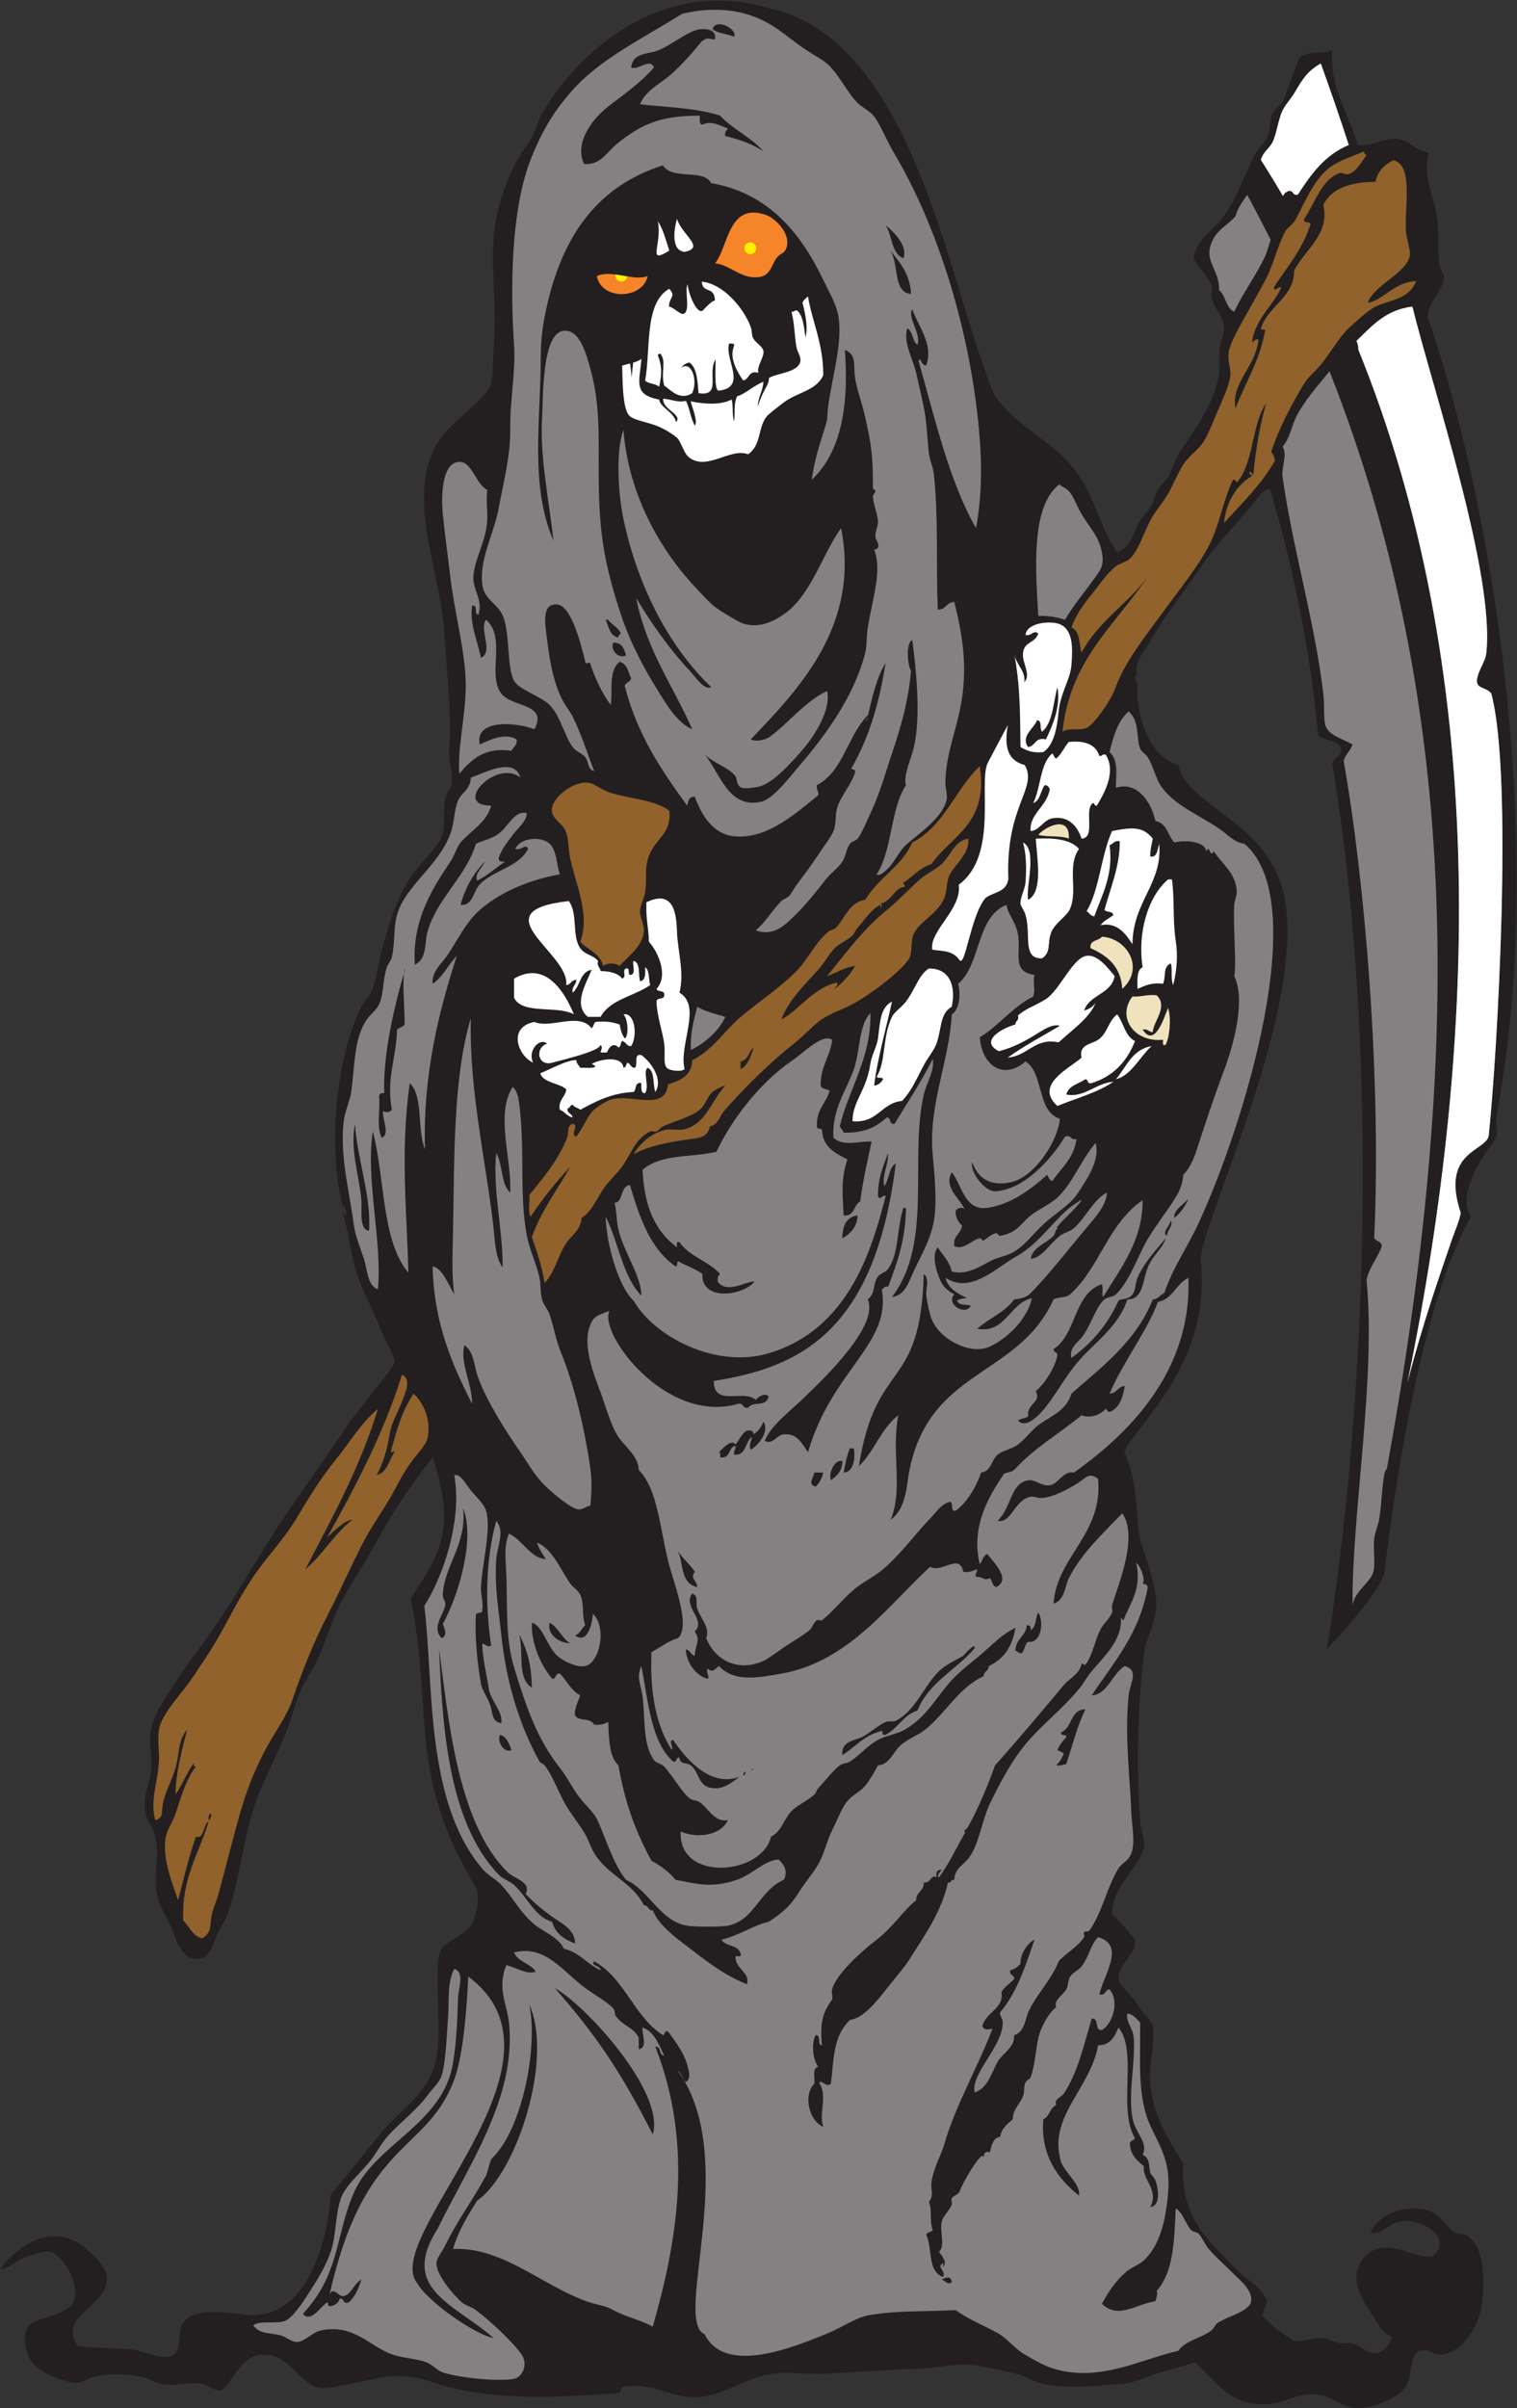 <?xml version="1.0" encoding="UTF-8" standalone="no"?>
<svg
   xmlns:dc="http://purl.org/dc/elements/1.1/"
   xmlns:cc="http://creativecommons.org/ns#"
   xmlns:rdf="http://www.w3.org/1999/02/22-rdf-syntax-ns#"
   xmlns:svg="http://www.w3.org/2000/svg"
   xmlns="http://www.w3.org/2000/svg"
   viewBox="0 0 572.12 907.92"
   height="907.92"
   width="572.12"
   xml:space="preserve"
   id="svg2"
   version="1.1"><rect x="0" y="0" width="572.12" height="907.92" fill="#333333" stroke="none"/><defs
     id="defs6" /><g
     transform="matrix(1.333,0,0,-1.333,0,907.92)"
     id="g10"><g
       transform="scale(0.1)"
       id="g12"><path
         id="path14"
         style="fill:#231f20;fill-opacity:1;fill-rule:evenodd;stroke:none"
         d="m 3146.39,1397.09 c 27.63,-27.59 36.68,-36.05 64.81,-71.99 5.21,-38.48 -48.02,-71.34 -46.81,-108.01 0.75,-22.14 28.74,-40.65 46.81,-64.79 6.62,-8.85 14.01,-22.25 21.6,-32.41 11.65,-15.57 26.74,-24.9 28.8,-39.6 7.28,-51.92 -12.17,-108.442 -7.21,-162.001 9.36,-100.809 56.59,-163.863 93.61,-226.793 -8.25,-120.461 40.87,-187.09 104.4,-252.004 21.12,-21.57 44.46,-49.277 64.8,-64.793 25.51,-19.472 54.12,-38.222 68.4,-72.004 -6.05,-11.953 -8.86,-27.148 -14.4,-39.597 22.87,-29.922 56.39,-49.211 86.4,-72.004 32.13,-4.793 53.2,8.515 82.8,7.195 15,-0.66 31.94,-11.637 50.4,-14.391 10.63,-1.593 23,2.422 32.4,0 26.77,-6.914 47.89,-29.25 64.8,-28.8 22.14,0.578 42.95,20.039 50.4,46.797 -29.71,15.175 -34.28,28.019 -57.6,64.796 -16.53,26.082 -43.79,63.719 -43.2,104.403 0.59,41.094 33.22,77.648 72,82.804 47.24,6.278 89.59,-26.515 140.4,-25.207 61.89,39.727 -9.57,105.247 -79.2,100.801 -41.03,-2.617 -66.1,-45.156 -93.6,-32.402 16.82,36.633 58.05,58.711 90,64.805 17.12,3.261 46.97,3.378 64.8,0 41.36,-7.84 58,-49.168 82.8,-64.805 8.72,-5.496 22.7,-2.383 32.4,-7.195 54.19,-26.907 52.2,-125.782 46.8,-187.2 -5.72,-64.98 -55.52,-148.015 -118.8,-151.199 -19.73,-1 -33.36,18.094 -57.6,10.801 C 3986.74,153.008 3996.53,92.207 3978,61.496 3960.53,32.539 3884.41,-3.641 3834,0.293 3793.63,3.438 3768.55,37.785 3715.2,39.895 3670.34,41.66 3629,12.266 3582,11.094 3477.03,8.469 3443.21,74.231 3380.4,129.895 c -38.58,-12.961 -75.02,-21.504 -118.8,-35.997 -28.93,-9.582 -52.95,-22.637 -90,-25.207 -74.7,-5.164 -150.23,-14.129 -219.6,0 -26.65,5.43 -52.64,22.754 -79.2,28.801 -42.2,9.61 -90.69,22.207 -129.6,25.203 -41.57,3.203 -91.02,-8.992 -140.4,-10.8 -95.22,-3.477 -177.92,-9.364 -266.41,-14.403 -51.64,-2.941 -104.3,6.278 -151.19,0 -67.8,-9.074 -129.46,-54.824 -194.4,-64.797 -82.28,-12.637 -131.57,40.91 -223.2,28.801 -11.9,-0.109 -8.81,-15.195 -18,-18 -165.8,-14.305 -337.74,-21.102 -486,18 -49.99,13.184 -84.25,33.289 -158.4,28.797 -30.18,-1.824 -64.1,-12.637 -97.2,-17.996 -38.598,-6.25 -83.133,-20.117 -108,-14.406 -53.582,12.312 -82.457,97.843 -158.398,93.605 -60.075,-3.351 -81.461,-75.07 -115.2,-100.801 -19.058,-3.449 -38.035,15.047 -54.004,17.996 -39.668,7.324 -80.496,-8.777 -118.8,0 -17.227,3.957 -34.793,16.25 -43.2,18 -57.578,12.02 -105.867,12.148 -151.199,0 C 246.422,83.273 236.012,73.371 219.602,72.297 184.813,70.012 115.953,99.902 93.598,126.289 71.762,152.078 60.359,207.473 82.797,234.297 101.711,256.895 192.934,262.148 208.805,302.695 227.641,350.852 177.617,437.57 136.797,443.098 121.5,445.164 85.371,431.152 68.398,425.098 40.434,415.117 22.543,392.883 0,392.695 c 35.488,52.2 125.895,124.883 212.398,79.2 36.11,-19.071 87.946,-68.438 90,-100.801 5.418,-85.176 -140.82,-105.985 -82.796,-194.403 43.511,-7.589 98.664,-5.519 154.796,-10.8 31.477,-2.961 80.422,-30.664 111.602,-18 30.418,12.363 15.055,67.589 32.398,93.605 32.293,48.426 139.102,26.793 187.204,21.602 179.945,-7.278 225.05,248.34 230.398,342 55.051,62.59 97.84,122.101 151.2,183.593 48.28,55.657 123,102.442 144,187.2 16.09,64.919 7.25,141.399 7.2,201.599 -0.02,31.59 -2.47,88.44 7.2,115.21 9.29,25.72 66.62,43.66 86.4,72 10.77,15.42 28.64,70.25 14.4,108 -196.73,325.78 -119.1,500.57 -184.58,817.27 79.55,122.06 131.53,192.5 62.18,399.52 -33.41,-42.49 -64.19,-85.97 -93.6,-129.6 -29.85,-44.25 -56.65,-93.96 -82.8,-140.4 -26.54,-47.11 -57.561,-91.31 -82.799,-140.4 C 939.742,2230.36 924.086,2176.6 900,2120.7 c -13.816,-32.09 -36.633,-60.88 -50.398,-93.61 -14.075,-33.45 -22.711,-69.5 -36.004,-104.39 -26.18,-68.78 -61.59,-132.63 -86.403,-198 -39.812,-104.94 -46.41,-229.41 -86.394,-334.81 -5.66,-14.9 -17.516,-30.52 -25.199,-46.79 -15.289,-32.37 -17.805,-70.4 -57.602,-72.01 -47.828,-1.92 -58.945,57.58 -75.602,93.61 -12,25.94 -28.55,50.29 -35.996,79.2 -15.05,58.4 6.641,107.6 -7.203,172.79 -8.347,39.33 -35.539,43.45 -28.801,108.01 2.805,26.87 16.782,55.05 18,82.79 2.129,48.4 -11.855,83.07 3.598,129.6 16.285,49.02 53.746,97.92 82.805,144 14.281,22.64 30.691,43.14 46.801,64.8 56.988,76.65 115.679,170.26 169.199,259.21 81.504,135.45 161.242,238.29 251.996,374.39 16.605,24.9 41.563,54.49 68.403,90 21.07,27.87 63.52,75 64.8,90 0.86,10.11 -13.94,38.33 -25.2,61.21 -10.13,20.57 -18.47,41.23 -25.2,57.59 -16.17,39.33 -37.24,77.69 -50.4,115.21 -26.321,75.03 -25.688,123.6 -46.802,190.8 4.868,0.6 7.2,-18.31 10.801,-7.21 1.77,11.37 -6.488,12.71 -3.597,25.21 -10.473,-3.14 -4.047,-5.39 -3.606,-14.41 -47.129,175.59 -21.527,431.2 50.404,576 7.15,14.4 22.69,27.77 28.8,43.2 14.17,35.77 20.06,86.5 32.4,129.6 25.9,90.44 46.67,156.73 100.8,223.2 25.48,31.28 60.87,64.63 68.4,93.6 7.41,28.49 0.25,70.02 7.2,100.8 3.48,15.46 16.75,29.57 18,39.6 3.75,30.11 -9.41,65.78 -7.2,97.2 7.34,104.2 -8.03,232.21 -14.4,338.4 -10.01,166.79 -120.47,399.72 -3.6,550.8 30.87,39.91 113.83,97.89 133.2,136.8 9.72,19.52 8.12,74.81 10.8,111.6 15.27,209.78 -43.38,323.91 68.4,532.8 11.68,21.83 27.74,40.71 39.6,61.21 13.48,23.28 17.51,49.6 28.8,68.39 131.39,218.67 375.88,380.43 648,295.2 376.33,-84.16 489.27,-694.2 597.6,-1000.8 13.11,-37.13 26.07,-82.75 43.2,-104.4 83.1,-105 181.95,-119.8 251.99,-252 28.72,-54.17 47.84,-125.99 86.41,-180 39.88,13.18 45.01,57.9 64.8,90 9.84,15.96 23.79,27.07 32.4,43.21 8.39,15.73 11.77,34.31 21.6,50.4 6.23,10.19 19.48,18.12 25.2,28.79 13.57,25.35 19.4,51.42 36,75.6 36.49,53.14 96.09,134.82 108,216 3.52,24.03 -1.59,55.06 3.6,82.8 3.57,19.04 11.78,29.26 10.8,46.81 -2.68,47.89 -47.87,66.85 -32.4,115.19 -14.34,31.27 -37,54.2 -54,82.8 9.4,54.57 54.22,77.19 82.8,115.2 36.13,48.07 60.54,117.73 90,176.41 9.79,19.47 28.22,33.05 36,50.4 10.9,24.27 4.39,46.36 14.4,68.39 5.4,11.87 20.55,18.37 28.8,32.4 8.06,13.69 15.37,41.55 25.2,64.8 8.23,19.48 16.09,53.35 25.2,61.2 23.71,20.41 68.07,5.67 90,21.6 -8.71,-110.61 47.98,-180.78 72,-270 42.43,-4.71 74.73,20.05 108,18 34.76,-2.14 57.05,-35.6 93.6,-39.6 -20.87,-76.16 19.47,-126.09 25.2,-205.2 4.01,-55.39 -6.82,-107.61 18,-144 -0.91,-40.5 -44.52,-70.44 -46.8,-115.2 211.2,-617.38 328.96,-1565.18 194.41,-2260.79 -1.87,-20.61 4.06,-40.62 0,-57.61 -3.17,-13.18 -19.97,-29.27 -28.81,-43.19 -24.91,-39.23 -79.81,-127.47 -43.2,-183.61 -139.74,-242.59 -216.93,-769.23 -244.8,-1008 -14.98,-53.75 -123.85,-174.5 -162.74,-215.49 108.73,665.3 153.16,1677.87 15.14,2505.09 6.63,22.43 29.72,21.37 25.19,43.2 -4.28,20.74 -47.16,22.1 -64.79,36 -22.54,243.37 -71.98,481.18 -136.8,698.4 -25.01,-4.52 -37.7,-30.74 -54,-50.4 -47.32,-57.08 -102.21,-112.22 -147.6,-180 -42.8,-63.92 -93.17,-124.96 -133.2,-194.4 -13.03,-22.59 -32.58,-48.68 -39.6,-68.4 -6.98,-19.63 4.91,-45.01 -14.4,-39.6 20.5,-8.21 11.93,-37.79 14.4,-61.2 8.66,-82.02 41.6,-164.72 115.21,-187.2 26.36,-126.25 281.02,-160.53 305.99,-410.4 32.45,-324.7 -224.51,-848.37 -242.99,-984 34.32,-293.88 -174.02,-462.9 -215.92,-547.4 48.88,-116.1 25.66,-195.46 52.11,-272.19 57,-168.81 43.08,-176.71 7.2,-277.21 -20.44,-138.58 -26.24,-340.77 -14.4,-496.8 1.72,-22.76 13.72,-50.1 10.79,-72 -7.23,-54.09 -90.85,-108.89 -90,-190.8 v 0" /><path
         id="path16"
         style="fill:#f68429;fill-opacity:1;fill-rule:evenodd;stroke:none"
         d="m 2023.2,6066.29 c 37.85,47.19 37.07,174.11 144,136.8 29.39,-10.26 77.64,-60.82 54,-100.79 -4.96,-8.39 -13.13,-8.07 -21.6,-18.01 -20.45,-24 -17.08,-58.68 -64.8,-57.6 -43.25,0.98 -71.76,35.38 -111.6,39.6 z m -190.8,-36 c -13.77,-65.77 -130.04,-70.34 -144,0 41.84,19.43 102.76,-15.71 144,0 v 0" /><path
         id="path18"
         style="fill:#ffffff;fill-opacity:1;fill-rule:evenodd;stroke:none"
         d="m 2286,5972.7 c 10.67,-67.93 43.72,-133.34 43.2,-223.21 -21.19,-45.31 -74.59,-46.97 -115.2,-79.2 -16.27,-12.92 -39.88,-29.97 -46.8,-39.6 -23.38,-32.55 -13.06,-77.71 -50.4,-104.4 -51.72,19.61 -118.5,-50.14 -169.2,-7.2 -12.76,10.81 -22.22,45.42 -32.4,54 -12.24,10.31 -33.04,23.74 -54,32.4 -31.11,12.86 -71.47,16.87 -82.8,32.4 -18.81,25.78 -16.74,109.86 -18.27,139.19 3.64,1.36 12.71,3.38 22.53,5.97 2.73,-19.66 4.9,-38.78 3.98,-44.96 -1.11,-7.54 1.74,19.85 4.69,47.38 10.21,3.05 19.76,6.7 23.44,10.87 -5.55,-66.52 -23.72,-101.27 50.03,-115.25 2.74,-21.92 44.06,-37.27 47.53,-63.8 21.19,20.83 -39.56,35.56 -35.86,66.28 24.55,-2.05 42.18,-12.12 63.93,-6.08 11.07,-19.49 12.88,-49.12 25.71,-70.33 9.32,14.28 -9.52,54.48 -11.86,69.05 27.59,-6.1 80.8,-13.33 115.75,4.88 5.28,-17.52 0.42,-45.18 7.2,-61.2 3.09,28.29 -2.1,50.09 8.6,70.78 20.35,4.58 43.81,28.28 74.2,40.82 -2.29,-29.51 -14.56,-39.98 -16.26,-70.97 18.19,57.49 31.24,57.14 31.87,81.39 19.48,13.5 83.49,15.34 88.78,47.18 2.33,13.94 -7.82,24.75 -10.78,39.6 -6.04,30.12 -5.14,66.85 -14.41,100.8 4.45,-2.52 12.47,6.52 16.28,3.3 16.06,-13.61 19.42,-46.31 23.32,-75.3 7.31,23.74 1.47,59.5 -7.93,95.45 -1.6,6.12 9.69,15.25 15.13,19.76 z m -370.8,219.6 c 14.46,-46.81 81.72,-81.21 21.6,-93.61 -38.51,4.1 -30.28,61.91 -21.6,93.61 z m -54,-7.21 c 15.5,-22.9 22.83,-53.96 32.41,-82.79 -65.45,-40.87 -19.2,16.97 -32.41,82.79 z m 130.28,-248.63 c 15,14.69 22.7,23.44 31.2,24.55 -1.25,43.01 -34.5,17.76 -37.08,53.49 60.06,-5.77 118.24,-73.82 138.4,-128.21 4.85,-13.07 1.61,-22.41 7.2,-32.4 7.18,-12.82 26.91,-22.7 28.8,-36 2.4,-16.96 -19.73,-43.09 -14.4,-61.2 -29.42,7.81 -24.28,-18.92 -43.2,-21.6 -64.37,93.36 1.05,105 -39.6,104.4 -14.01,-43.33 53.15,-123.5 -28.8,-133.2 -15.08,-3.09 -8.39,79.76 -9.63,88.39 -24.2,-39.02 18.34,-105.95 -47.98,-95.59 -2.97,34.21 -4.13,70.26 -25.19,86.4 -9.02,0.61 -20.49,-9.03 -23.63,-14.3 28.72,20.35 47.66,-35.46 30.83,-72.1 -34.14,-21.8 -59.36,7.39 -79.2,21.6 -10.73,38.29 7.52,67.02 -10.8,90 -21.42,-1.71 15.42,-14.01 -3.6,-93.6 -9.45,9.75 -30.71,7.69 -39.6,18 16.24,85.56 -3.44,219.48 68.41,259.2 20.17,-23.27 -0.04,-21.1 -0.91,-50.35 10.54,-0.94 29.17,-20.11 39.71,-21.05 22.65,6.37 4.05,61.6 12.48,84.19 6.76,-42.21 32.65,-92.14 46.59,-70.62 v 0" /><path
         id="path20"
         style="fill:#ffffff;fill-opacity:1;fill-rule:evenodd;stroke:none"
         d="m 1922.4,4003.49 c 64.53,-37.47 -2.56,-147.51 14.4,-216 -6.49,-8.37 -42.33,-5.58 -50.41,3.6 -10.47,11.91 -3.44,36.5 -7.19,68.4 -3.42,29.15 -21.48,81.35 -21.6,118.8 -0.13,13.33 22.38,4.02 21.6,18 2.54,15.74 -18.73,7.67 -21.6,18 34.22,37.54 4.75,104.1 -21.6,133.2 -2.13,54.23 -8.48,54.89 -7.2,111.6 66.86,32.35 84.52,-12.9 86.4,-79.2 1.73,-61.14 21.86,-115.76 7.2,-176.4 z M 1854,3722.7 c -7.63,22.36 -0.54,59.44 -21.6,68.39 -14.43,-9.57 5.76,-53.29 -7.2,-72 -13.4,-0.2 -10.39,16.02 -10.8,28.8 -19.13,3.52 -13.29,-17.91 -21.6,-25.19 -64.04,-3.17 -107.4,-27.01 -151.2,-50.4 -6,5.99 -17.32,6.66 -21.6,14.39 -7.34,-1.06 -7.06,-9.74 -14.4,-10.8 -1.63,-14.83 12.9,-13.51 14.4,-25.19 -16.39,2.81 -21.69,16.7 -36,21.6 -6.46,25.47 16.75,37.91 18,57.59 -15.27,17.28 -67.04,18.46 -73.25,45.79 17.11,5.71 77.02,39.24 102.05,37.02 -0.16,-10.97 7.6,-14.01 10.8,-21.61 14.27,1.33 34.5,-3.3 43.2,3.6 -2.64,3.36 -6.55,5.45 -10.8,7.2 22.18,13.4 86.13,25.27 90,-10.8 7.39,1 7.18,9.61 10.8,14.4 9.76,-2.24 8.96,-15.04 21.6,-14.4 9.49,8.5 -4.94,40.94 18,36 26.89,-18.81 63.06,-69.22 39.6,-104.39 z m -90,219.6 c 32.85,5.7 40.36,-61.32 21.6,-90 -13.84,-0.64 -13.96,12.43 -25.2,14.39 -6,-3.6 -2.55,-16.65 -10.8,-18 -15.21,15.73 -27.03,-0.3 -32.4,-14.4 -6,0 -11.99,0 -18,0 1.11,8.42 7.05,14.87 0,21.6 -3.05,-17.84 -101.14,-40.57 -136.8,-50.4 -41.42,-11.42 -50.1,41.96 -14.4,54 -22.35,18.44 -56.34,-21.74 -39.6,-54 -44.08,19.96 -72.13,101.2 3.6,115.2 47.02,-19.96 125.91,29.03 162,-17.99 5.2,4.39 5.46,13.73 10.8,17.99 26.04,2.55 45.67,0.9 68.4,-7.2 2.41,-15.6 6.83,-29.17 14.4,-39.6 12.18,8.29 9.26,54.62 -3.6,68.41 z m -140.4,0 c -46.04,25.95 -145.68,-1.69 -169.2,46.79 0,18 0,36 0,54 89.89,53.31 144.99,-40.97 169.2,-100.79 z m 75.6,122.39 c 21.64,-0.47 47.85,-3.81 61.2,-21.6 14.4,6.84 -2.23,23.33 10.8,28.8 14.31,3.5 1.48,-20.12 14.4,-18 15.15,4.47 1.52,34.36 7.2,39.6 19.78,-5.42 12.55,-37.86 18,-57.6 15.75,2.25 15.29,20.71 14.4,39.6 13.21,-8.4 9.21,-33.99 14.4,-50.4 -45.01,-31.79 -113.37,-40.23 -140.4,-90 -12,0 -24,0 -36,0 -43.14,35.49 -4.37,94.14 10.8,133.2 -34.05,-5.55 -31.85,-47.36 -54,-64.8 -2.62,18.22 9.88,21.32 10.8,36 -15.14,0.74 -15.12,-13.69 -28.8,-14.4 10.89,90.61 -248.4,208.8 7.2,237.61 26.83,-35.7 7.9,-98.5 32.4,-133.21 14.54,-20.6 33.47,-16.8 50.4,-36 -3.94,-15.94 6.1,-17.9 7.2,-28.8 v 0" /><path
         id="path22"
         style="fill:#efe2bd;fill-opacity:1;fill-rule:evenodd;stroke:none"
         d="m 3272.4,3996.29 c 34.28,-32.34 -10.63,-75.83 -10.8,-104.4 -11.8,0.2 -13.76,10.24 -28.8,7.2 34.73,-52.56 60.25,33.73 72,61.2 10.68,-32.89 2.35,-89.97 -7.2,-104.4 -10.83,-3.63 -6.38,8.02 -7.2,14.4 -83.13,-8.12 -131.01,65.12 -86.4,122.41 25.46,-1.48 41.6,6.4 68.4,3.59 z m -248.4,442.8 c -22.56,9.84 -60.89,3.91 -86.4,10.8 20.31,23.74 90.02,58.02 86.4,-10.8 z m 151.2,-424.8 c -4.22,63.16 -40.79,93.15 -90,115.2 -2.73,24.32 23.48,19.72 32.4,32.4 72.03,-4.55 121.95,-89.49 57.6,-147.6 v 0" /><path
         id="path24"
         style="fill:#848182;fill-opacity:1;fill-rule:evenodd;stroke:none"
         d="m 1972.8,3963.89 c 21.69,-14.31 51.8,-20.2 79.2,-28.8 -18.81,-42.55 -63.54,-77.86 -97.2,-93.6 -2.46,49.25 8.56,85.04 18,122.4 z m 482.4,824.4 c -56.74,-57.25 -69.36,-158.64 -144,-198 -2.55,-13.35 6.16,-15.45 3.6,-28.8 -54.16,-42.03 -143.18,-127.97 -241.19,-115.2 -56.97,7.42 -88.29,58.64 -108.01,111.6 -19.9,0.27 -18.22,-17.67 -21.6,-25.19 -72.2,99.39 -141.86,201.34 -176.4,338.39 2.4,10.8 16.25,10.14 18,21.61 -8.06,18.33 -11.73,41.06 -32.4,46.79 -33.22,-26.68 -18.94,-83.59 -25.2,-122.4 -24.44,33.16 -42.79,72.41 -57.6,115.21 2.57,9.77 -16.98,-2.59 -14.4,7.19 -10.79,42.65 -38.22,158.22 -79.2,162 -47.03,4.35 -33.8,-59.45 -28.8,-100.8 7.75,-64.03 18.91,-121.83 43.2,-169.2 8.91,-17.38 21.24,-31.65 28.8,-46.8 24.35,-48.78 43.14,-108.4 61.2,-154.8 -20.31,6.26 -14.49,25.7 -25.2,39.6 -8.63,11.2 -27.11,16.31 -36,28.8 -22.69,31.87 -35.86,90.12 -64.8,118.8 -25.47,25.23 -87.64,43.89 -100.8,68.4 -19.81,36.91 -11.69,123.08 -28.8,176.4 -13.67,42.58 -55.89,49.9 -61.2,97.2 -8.15,72.66 32.76,139.91 46.8,216 13.96,75.65 33.68,149.71 32.4,223.2 -1.32,76.05 15.85,162.1 10.8,237.6 -10.15,151.81 -10.75,384.34 50.4,532.8 33.41,81.13 64.64,129.7 111.6,183.61 80.2,92.05 203.12,150.33 313.2,219.59 51.44,12.87 117.61,17.79 180,0 76.28,-21.76 109.4,-60.47 169.2,-100.8 22.65,-15.27 50.45,-29.34 64.81,-43.2 32.44,-31.35 52.2,-76.88 82.78,-108 13.68,-13.9 36.27,-21.89 50.41,-43.2 17.6,-26.54 33.1,-65.58 54,-100.8 122.45,-206.43 218.18,-507.58 241.2,-806.4 6.41,-83.22 4.98,-170.93 -10.8,-252 -76.43,134.77 -115.16,307.23 -162,471.6 4.43,19.15 7.93,-16.13 21.6,-10.8 21.38,59.65 -24.47,111.53 -39.6,158.4 -15.49,-23.43 26.14,-69.14 14.4,-100.8 -14.87,10.33 -12.24,38.16 -28.8,46.81 -11.82,-40.97 14.88,-82.71 25.2,-126.01 7.04,-29.54 16.2,-71.53 21.61,-97.2 8.54,-40.62 8.69,-77.45 14.39,-129.6 2.27,-20.67 12.14,-39.46 14.4,-61.2 12.74,-122.91 5.83,-253.39 10.8,-381.6 23.75,-0.95 24.29,21.31 46.8,21.6 23.48,-95.03 36.09,-176.09 21.6,-273.6 -12.44,-83.77 -47.81,-159.51 -46.8,-241.2 0.16,-12.9 6,-30.41 3.6,-43.2 -9.49,-50.55 -75.95,-95.23 -111.6,-126 -27.59,-23.81 -35.56,-56.69 -64.8,-79.2 -3.22,-2.48 -16.07,-13.61 -21.6,-7.2 44.27,67.33 38.51,184.69 82.8,252 -8.01,26.73 12.72,68.85 21.6,104.4 22.69,90.82 5.45,234.78 -3.6,306 -19.27,-7.72 -13.41,-72.92 -3.6,-86.4 -7.21,-81.97 -26.14,-151.19 -50.4,-223.2 -21.63,-64.2 -35.01,-115.99 -61.2,-172.8 -13.4,-29.08 -27.57,-64.16 -39.61,-79.2 -5.22,-6.53 -16.81,-7.59 -21.59,-14.4 -10.95,-15.62 -11.75,-35.13 -21.6,-50.4 -12.05,-18.68 -32.99,-32.73 -46.81,-50.4 -26.28,-33.62 -56.18,-71.77 -90,-104.4 -24.01,-23.18 -58.84,-58.68 -107.99,-39.6 25.6,21.07 47.39,57.32 72,82.81 5.66,5.85 19.18,8.37 25.2,17.99 8.88,14.19 19.65,30.26 32.4,46.8 24.5,31.81 41.92,59.11 68.39,97.2 26.01,37.4 25.84,39.52 28.81,82.8 3.01,43.94 40.81,76.26 54,118.8 2.48,9.68 -7.44,6.96 -10.8,10.8 50.73,88.85 78.57,182.39 97.2,298.8 -28.59,-44.51 -41.71,-115.85 -54,-165.6 -2.97,10.17 5.07,9.33 3.6,18 z M 2016,6728.69 v 0 c 14.91,-12.69 42.23,-12.97 61.2,-21.6 10.39,20.79 -51.13,54.74 -61.2,21.6 z m -32.39,0 v 0 c -38.3,-2.22 -95.34,-56.61 -136.81,-64.8 -37.13,-7.34 -56.17,-11.95 -61.2,-43.2 18.11,-11.44 51.45,28.36 64.8,0 -29.94,-36.06 -80.46,-73.63 -126,-107.99 -42.35,-31.98 -101.61,-100.83 -72,-165.61 48.29,-2.93 62.98,33.1 93.6,57.6 64.39,51.53 117.01,79.78 234,79.2 0.61,-10.18 -3.1,-24.7 7.2,-25.2 26.05,12.78 52.98,-4.57 72,-10.8 -3.19,-6.41 -10.05,-9.15 -7.2,-21.6 40.75,-9.66 77.96,-22.84 108,-43.2 -34.7,39.7 -86.77,62.03 -122.4,100.8 -66.78,22.28 -155.6,24.15 -226.8,32.4 16.58,41.03 59.63,58.67 90,86.41 31.47,28.73 59.41,60.15 86.4,93.59 3.6,-0.02 4.28,2.92 7.19,3.6 11.81,5.85 13.77,-0.81 28.81,0 4.19,30.41 -29.26,29.4 -39.59,28.8 z M 2340,5623.49 v 0 c 2.71,89.26 45.74,200.48 32.4,291.6 -4.74,32.41 -26.88,70.42 -43.2,104.4 -64.21,133.65 -155.35,245.31 -316.8,273.6 -23.51,42.34 -110.14,6.95 -136.8,50.4 -196.24,-62.58 -292.86,-214.22 -334.8,-428.4 -7.14,-36.45 -10.82,-77.66 -10.8,-111.6 0.1,-180.74 -31.95,-364.63 36,-522 -11.06,102.55 -39.38,242.03 -32.4,345.6 3.57,52.9 -2.07,242.23 61.2,248.4 45.37,4.42 63.09,-63.13 75.6,-108 39.1,-140.34 13.87,-265.17 28.8,-435.6 8.27,-94.39 29.5,-174.59 57.6,-259.19 27.2,-81.91 66.62,-153.35 100.8,-208.81 27.42,-44.49 58.42,-97.6 100.8,-115.2 -53.78,122.62 -129.44,223.36 -158.4,370.8 42.18,-70.67 96.29,-147.19 151.2,-205.2 17.06,-18.02 40.23,-55.78 61.2,-46.8 -114.7,109.36 -206.49,277.36 -248.4,475.21 -15.27,72.05 -22.43,194.12 0,251.99 13.45,-176.9 99.09,-333.05 201.6,-442.8 18.74,-20.06 40.09,-44 57.6,-57.6 14.25,-11.07 67.37,-43.08 79.2,-46.8 50.24,-15.81 94.44,11.27 118.8,28.8 74.1,53.32 105.54,167.65 158.4,241.2 54.64,-274.68 -119.55,-455.79 -255.6,-597.6 18.79,-8.68 45.69,1.07 54,7.2 52.73,38.85 101.79,102.17 162,129.6 11.69,-48 -29.4,-120.83 -72,-169.2 -34.13,-38.76 -78.76,-88.84 -118.8,-100.8 -6.35,-1.9 -39.9,-7.37 -50.4,-3.6 -16.49,5.91 -12.22,24.42 -18,32.4 -18.24,25.15 -62.21,37.13 -86.41,61.2 42,-50.62 66.25,-153.8 158.41,-133.2 35.43,7.92 79.39,67.47 108,100.8 75.54,88.01 155.94,197.83 187.2,320.4 5.23,20.52 2.92,46.52 7.2,72 14.42,85.91 41.02,162.76 18,219.6 24.24,4.76 4.94,25.88 3.6,36.01 -1.85,13.99 7.68,30.04 7.2,43.19 -0.82,22.34 -13.24,48.61 -14.4,72 -0.19,3.7 7.07,10.99 7.2,14.4 0.2,5.52 -7.23,2.93 -7.2,10.81 0.16,39.29 -0.19,82.91 -7.2,125.99 -3.79,23.31 -9.76,50.68 -14.4,72 -8.45,38.73 -23.29,75.93 -28.8,111.61 -5.55,35.94 5.57,65.88 -28.8,79.19 10.31,-141.98 -4.01,-282.66 -93.6,-367.2 7.85,67.1 34.63,133.75 43.2,169.2 z m 216,457.2 v 0 c 13.07,34.14 -25.83,73.61 -50.4,93.6 19.15,-28.86 15.75,-80.25 50.4,-93.6 z m 21.6,-100.8 v 0 c -2.97,59.43 -34.13,90.66 -61.21,126 28.7,-36.1 7.89,-122.89 61.21,-126 z m -828,-972 v 0 c -0.2,6.19 2.77,9.23 7.2,10.8 -6.92,18.27 -25.87,24.53 -36,39.6 -2.4,0 -4.8,0 -7.2,0 8.84,-19.96 11.6,-46 36,-50.4 z m 21.6,-50.4 v 0 c -5.42,18.58 -11.16,36.84 -36,36 -9.72,-20.16 14.84,-47.18 36,-36 z m -439.2,-1026 c -4.58,-211.81 43.8,-405.77 64.8,-597.59 4.52,-41.36 4.46,-76.17 25.2,-108.01 1.58,104.42 -28.9,219.81 -18,324 19.1,-31.3 12.4,-88.39 39.6,-111.6 4.31,97.71 -42.8,222.2 7.2,298.8 13.15,-12.18 15.95,-31.7 18,-46.8 17.87,-131.89 -1.94,-274.46 25.2,-388.79 8.03,-33.81 24.61,-68.39 32.4,-104.41 4.38,-20.24 1.83,-42.43 7.2,-61.2 4.47,-15.6 16.6,-28.07 21.6,-43.19 11.84,-35.77 17.53,-71.54 32.4,-108 37.09,-90.9 66.7,-214.53 82.8,-327.61 4.82,-33.8 2.81,-72.2 0,-104.39 -10.7,-0.71 -20.87,-10.94 -32.4,-10.81 -20.81,0.25 -77.41,48.62 -97.2,68.4 -30.53,30.53 -47.9,64.28 -68.4,93.61 -46.22,66.12 -95.92,146.76 -118.8,208.8 -13.58,36.86 -12.01,75.46 -39.6,93.59 -13.77,-49.69 21.77,-106.17 21.6,-165.59 -55.93,110.86 -107.78,225.82 -111.6,388.79 27.67,-5.08 44.36,-51.37 61.2,-79.2 -7.51,54.1 -5,107.01 -3.6,172.81 4.22,199.22 -0.99,436.81 50.4,608.39 z m 39.6,442.8 c -30.88,-32.73 -55.03,-72.17 -68.4,-122.4 35.22,-2.87 34.43,36.7 54,57.6 38.32,40.92 110.48,48.4 136.8,100.8 -6.91,17.06 -18.12,-6.09 -36,0 14.73,32.81 74.09,36.17 97.2,14.4 20.24,-19.07 19.81,-61.51 28.8,-86.4 -90.75,-16.41 -173.76,-52.69 -230.4,-104.4 -35.32,-32.25 -58.15,-79.91 -86.4,-122.4 -17.48,-26.29 -46.36,-47.57 -43.2,-82.8 29.48,19.71 44.32,54.08 68.4,79.2 -48.11,-149.89 -96.48,-330.72 -90,-547.19 -23.05,53.75 -3.65,149.94 -43.2,187.19 -26.29,-192.67 -9.37,-344.07 -3.6,-536.39 -76.65,90.14 -65.92,267.68 -100.8,399.59 -21.26,-133.3 27.22,-310.89 14.4,-446.39 -29.93,9.38 -30.04,57.51 -39.6,86.39 -10.29,31.09 -24.55,64.72 -28.8,97.2 -12.323,94.1 -38.909,189.68 -28.804,288 3.203,31.11 17.66,58.86 21.602,86.41 10.602,73.96 7.082,142.6 39.602,197.99 12.48,21.26 31.64,32.1 39.6,50.4 13.84,31.82 8.92,63.8 21.6,104.4 2.79,8.94 11.96,17.78 14.4,28.8 9.05,40.81 4.04,81.01 14.4,118.8 22.56,82.26 117.07,137.34 151.2,230.4 11.8,32.17 10,66.85 21.6,93.6 9.65,22.26 35.6,31.86 36,64.8 34.05,10.51 122.65,61.39 140.4,0 -67.76,54.36 -195.26,-80.12 -82.8,-79.19 -12.35,-47.74 -57.26,-70.42 -86.4,-104.41 -10.32,-12.04 -16.64,-35.61 -28.8,-54 -45.7,-69.11 -109.21,-160.87 -100.8,-291.59 35.21,15.91 27.29,63.41 36,93.59 27.18,94.2 109.08,155.39 136.8,248.4 23.23,10.58 45.12,13.74 64.8,28.8 28.01,21.43 45.44,67.17 79.2,57.6 -0.39,-23.38 -24.55,-40.93 -39.6,-61.2 -15.05,-20.27 -31.36,-40.12 -39.6,-64.8 -1.65,-11.25 7.69,-11.51 18,-10.8 -26.84,-17.57 -49.3,-39.5 -79.2,-54 -8.24,20.1 15.38,36.65 21.6,54 z m -284.4,-655.2 v 0 c -9.42,1.01 -15.49,-1.32 -14.4,-10.8 2.91,-39.78 -8.42,-82.8 7.2,-115.19 24.73,10.44 0.86,52.56 3.6,75.59 10.71,-4.77 18.26,-3.69 25.2,3.61 -16.96,88.66 12.38,142.42 14.4,226.79 6.2,5.8 16.91,7.09 21.6,14.4 0.06,50.19 -7.42,124.22 0,158.4 0,-2.4 0,-4.8 0,-7.2 -28.98,-97.42 -62.09,-238.13 -57.6,-345.6 z m -64.8,-302.4 v 0 c 2.19,-25.3 -7.34,-84.22 21.6,-86.4 7.11,97.75 -33.87,203.23 -39.6,302.41 -14.58,-74.39 11.7,-143.12 18,-216.01 z M 1854,1022.7 c 110.15,-280.942 60.79,-554.251 -7.2,-792.005 -27.84,15.848 -61.82,23.758 -97.2,39.598 -19.78,8.859 -23.45,14.668 -54,21.602 -137.4,31.171 -261.74,166.21 -414,158.398 15.67,52.727 42.13,94.668 68.4,136.797 111.64,77.031 216.63,401.34 147.6,554.41 25.58,-121.89 -21.14,-354.613 -105.37,-434.488 -8.37,-9.551 -12.27,-45.567 -20.63,-55.117 -34.41,-64.219 -75.31,-116.864 -111.6,-190.801 -8.41,-17.141 -24.89,-37.832 -25.2,-50.399 -0.84,-33.547 48.74,-91.367 72,-111.601 10.5,-9.141 26.58,-11.77 39.6,-21.602 42.91,-32.394 106.41,-92.219 129.6,-125.996 18.39,-26.797 2.91,-63.34 -21.6,-68.398 -40.65,-8.391 -153.67,2.273 -201.6,17.996 -14.84,4.863 -28.3,21.808 -46.8,28.801 -30.74,11.621 -70.52,11.238 -104.4,25.203 -59.51,24.511 -104.686,83.847 -194.405,64.797 -21.953,-4.661 -45.679,-31.301 -64.797,-32.403 -18.043,-1.039 -30.668,13.446 -46.796,17.996 -32.743,9.25 -59.379,2.297 -79.2,28.809 18.27,15.832 69.383,1.633 93.598,14.394 23.098,12.18 52.984,60.469 71.996,90 21.356,33.157 42.762,71.075 54.004,104.407 15.832,46.902 11.578,102.441 28.801,151.199 11.758,33.293 47.799,63.418 79.199,100.801 19.96,23.761 34.92,54.804 54,75.597 39.91,43.477 80.44,71.063 115.2,118.797 11.37,15.617 29.5,31.055 36,50.403 12.21,36.308 14.8,118.885 18,158.395 4.36,53.85 -3,105.11 18,144.01 29.93,-7.46 11.9,-53.81 10.8,-82.81 -2.52,-66.23 -3.95,-120.47 -14.4,-183.599 -28.78,-173.813 -220.45,-227.793 -280.8,-367.2 -53.023,-122.461 -37.616,-226.843 -144.003,-342 22.168,-26.496 50.207,20.45 68.402,32.403 5.188,-0.813 1.254,-10.742 7.199,-10.805 15.047,1.762 25.118,8.488 28.801,21.606 13.723,1.726 7.336,-16.661 25.203,-10.801 17.958,15.644 28.078,39.121 35.998,64.804 -21.93,-11.945 -28.587,-43.117 -50.404,-46.808 -14.176,-2.391 -29.922,29.297 -39.598,3.605 100.382,449.539 280.082,396.543 356.402,619.2 23.74,75.045 32.18,198.195 36,280.805 327.57,-242.009 -251.87,-738.63 -144,-867.602 27.23,-49.914 162.27,-144.903 216,-154.809 -111.51,97.785 -267.93,138.441 -158.4,309.602 88.08,181.125 223.77,372.414 201.6,583.199 -5.12,48.67 -34.65,99.29 -7.2,162.01 25.8,-6.08 62.43,-29.21 82.8,-18 -15.03,23.36 -50.03,26.78 -61.2,53.99 89.27,22.19 136.62,-53.2 201.6,-100.8 28.4,-20.8 62.98,-39.93 79.2,-57.59 5.07,-5.53 2.64,-15.02 7.2,-21.61 18.76,-27.1 51.77,-32.83 64.8,-61.2 0,-10.8 0,-21.6 0,-32.4 28.07,3.21 6.41,51.39 10.8,61.2 34.39,-12.41 45.55,-48.05 61.2,-79.198 -16.22,0.586 -7.29,26.308 -25.2,25.208 z m -7.2,-248.403 c 36.22,118.398 -190.06,366.303 -277.2,413.993 115.61,-130.93 188.74,-239.528 277.2,-413.993 z M 1440,2473.5 c 38.55,-18.02 61.67,-70.11 104.4,-72 -9.68,14.31 -18.99,29.01 -25.2,46.79 44.51,-18.39 65.69,-75.16 93.6,-115.19 7.81,-11.21 23.13,-19.98 28.8,-32.4 12.04,-26.42 3.89,-59.33 14.4,-86.4 -8.22,-3.95 -13.22,-22.58 -28.8,-28.8 34.39,-24.69 47.66,30.59 50.4,61.19 39.83,-37.35 19.73,-138.28 -21.6,-147.6 -24.12,-5.43 -63.67,14.52 -79.2,28.8 -30.08,27.69 -40.9,85.39 -72,93.61 -2.67,-55.2 23.76,-118.86 57.6,-158.4 12.76,-0.76 7.11,16.88 21.6,14.39 20.08,-19.52 31.19,-48.01 57.6,-61.2 -5.77,-17.94 -18.24,-41.2 -14.4,-57.6 13.05,-17.53 40.98,-3.93 54,-25.19 18.08,-2.48 29.06,2.14 39.6,7.2 2.13,-48.28 2.52,-98.28 28.8,-122.41 18.46,-105.21 46.33,-182.45 93.6,-270 26.52,-14.27 49.87,-31.73 68.4,-53.99 53.45,-9.33 98.48,-25.67 172.79,0 45.8,15.81 78.45,55.76 118.81,57.59 15.14,-14.73 26.81,-33.03 14.4,-57.59 -69.72,-29.36 -81.87,-114.4 -158.4,-129.6 -16.09,-3.2 -88.05,-4.45 -115.2,0 -76.84,12.57 -106.16,99.55 -172.8,129.6 -35.28,44.2 -54.04,108.3 -79.2,165.59 -11.05,25.16 -30.89,40.38 -50.4,64.81 -20.53,25.67 -35.12,57.92 -57.6,86.39 -64.46,81.66 -95.15,171.4 -129.6,284.41 -23.45,76.91 -18.91,158.05 -21.6,255.59 -1.17,42.6 -8.73,85.71 7.2,122.41 z m 172.8,-309.6 v 0 c -24.03,14.36 -32.56,44.24 -57.6,57.6 -9.46,-34.01 30.69,-59.07 57.6,-57.6 z m -108,-126.01 v 0 c -1.35,61.05 -10.58,101.38 -36,151.2 13.9,-52.59 -7.12,-123.98 36,-151.2 z m 1508.4,3020.4 c -21.76,7.03 -45.97,11.63 -75.6,10.8 -7.76,131 -21.27,306.49 57.6,370.8 4.19,0.58 6.4,-0.79 7.2,-3.6 32.48,-12.56 35.66,-41.5 57.6,-79.2 21.94,-37.7 49.02,-61.84 57.6,-108 7.61,-40.91 -5.98,-51.97 -25.2,-79.2 -26.39,-37.39 -54.39,-69.05 -79.2,-111.6 z m -1634.4,367.2 c -3.6,-25.11 -0.47,-46.88 0,-72 1.25,-67.49 -36.28,-119.57 -39.6,-172.8 -2.34,-37.35 28.3,-66.87 14.4,-107.99 -14.23,0.16 0.6,29.39 -18,25.19 -7.62,-50.84 16.11,-101.48 25.2,-147.6 37.15,18.37 -6.83,81.05 14.4,108 58.48,-51.85 1.89,-154.3 43.2,-208.8 30.07,-39.68 132.89,-27.32 93.6,-100.8 -49.62,19.25 -169.66,30.25 -154.8,-43.2 25.41,11.24 70.34,35.1 104.4,14.4 2.34,-17.94 -9.99,-21.21 -14.4,-32.4 -75.27,11.86 -114.31,-24.92 -147.6,-64.79 -5.94,78.81 19.95,169.25 18,259.19 -1.95,89.86 -31.49,196.23 -43.2,295.2 -7.17,60.64 -16.47,125.92 -21.6,180 -5,52.76 -2.62,151.37 50.4,147.6 32.49,-2.31 44.79,-65.26 75.6,-79.2 z m 1674,-2012.39 c 0.1,3.49 4.41,2.79 7.2,3.59 -19.88,-29.19 -57.66,-58.71 -68.4,-75.6 -5.55,-1.9 -0.23,-3.75 3.6,-3.6 -10.54,-1.61 -8.75,-15.6 -14.4,-21.6 -20.72,-21.97 -57.61,-30.26 -64.8,-64.8 31.39,1 53.09,41.82 82.8,64.8 11.81,9.15 28.91,12.01 39.6,21.6 34.91,31.33 54.49,80.45 93.6,100.8 -2.11,-32.66 -25.56,-61.29 -46.8,-86.4 -56.32,-66.59 -119.78,-148.9 -172.8,-201.6 -7.15,-7.11 -26.27,-12.9 -43.2,-14.4 -25.96,-36.44 -71.38,-53.42 -104.4,-82.79 80.64,-14.64 90.89,72.29 154.8,86.39 -12.37,-55.64 -63.64,-110.63 -118.8,-136.79 -53.99,-25.62 -143.1,19.51 -165.6,79.19 -4.95,13.14 -11.78,43.44 -14.4,64.8 -2.41,19.7 10.29,48.4 -7.19,61.2 -9.68,-337.51 -135.1,-234.41 -183.61,-543.59 43.61,41.59 63.15,107.24 111.6,143.99 -20.69,-106.57 14.42,-208.63 -21.6,-295.19 35.17,23.62 44.14,73.45 50.4,125.99 53.23,303.57 308.35,272.33 410.4,496.8 11.54,7.21 35.53,4.23 46.8,14.4 84.29,76.08 105.94,197.89 205.2,266.4 0.72,-115 -64.04,-194.95 -111.6,-273.59 -5.57,9.49 1.39,20.53 -3.6,35.99 -80.15,-26.65 -71.6,-141.99 -136.8,-183.59 -0.02,-9.62 11.38,-7.83 10.8,-18.01 -7.01,-34.14 -34.86,-79.47 -61.2,-100.8 17.14,-33.06 -25.36,-32.65 -21.6,-71.99 -8.41,-4.8 -20.28,-6.13 -28.8,-10.8 19.97,-24.15 54.84,10.79 64.8,21.6 38.21,41.45 65.61,98.87 108,147.6 45.66,52.48 112.3,96.74 136.8,172.79 45.24,-0.35 42.78,52.51 57.6,90 14.33,36.25 42.62,53.88 50.4,82.8 -21.94,-27.42 -61.41,-68.69 -79.2,-111.6 -8.71,-21 -3.23,-41.07 -21.6,-53.99 -9.49,-6.68 -22.82,-4.94 -32.41,-10.8 -30.47,-67.92 -75.99,-120.8 -133.19,-162.01 -6.81,28.1 16.86,42.91 28.8,57.6 25.68,31.58 40.63,88.24 64.8,108 9.15,7.48 23.64,6.1 32.4,14.4 31.28,29.66 53.82,84.91 75.6,129.6 25.88,53.13 70.45,104.77 97.2,151.2 9.17,15.93 15.68,32.63 18,57.6 15.81,16.2 28.01,40.31 36,64.81 24.72,75.77 48.8,149.88 79.2,230.39 26.72,70.77 62,199.32 28.8,266.4 7.1,40.86 -3.56,129.94 0,201.6 0.62,12.47 7.58,25.81 7.2,36 -2.05,54.5 -40.65,78.02 -64.81,115.2 -13.23,-20.42 -10.82,22.89 -21.59,0 -1.65,25.97 -53.49,34.09 -90,25.2 -18.8,17.72 -18.55,52.71 -54,61.2 -11.38,53.22 -51.38,112.85 -111.6,93.6 -1.18,24.77 9.96,77.5 -18,100.8 10.69,45.71 24.08,88.72 54,115.2 31.82,-28.34 20.27,-71.32 32.4,-104.4 4.04,-11.02 13.83,-13.07 21.6,-25.2 15.31,-23.9 21.25,-56.33 36,-79.2 35.5,-55.06 107.34,-83 165.6,-122.4 25.38,-17.16 42.07,-39.52 72,-43.2 193.59,-163.12 -1.97,-797.25 -129.6,-1072.8 -28.57,-62.82 -72.59,-125.06 -97.2,-197.99 -12.18,-4.63 -16.52,-17.09 -32.4,-18.01 -47.32,-118.28 -142.1,-189.1 -230.4,-266.4 -13.09,-46.53 -56.08,-62.65 -90,-86.39 -21.29,-14.9 -38.8,-40.81 -61.2,-57.6 -17.69,-13.26 -43.12,-16.54 -57.6,-28.81 -18.26,-15.46 -17.56,-47.24 -46.8,-50.4 -14.69,-44.79 -43.48,-88.3 -71.99,-108 -15.67,-2.46 -5.79,20.63 -14.41,25.21 -23.55,-3.21 -38.31,-26.95 -54,-43.21 -43.19,-44.77 -85.57,-103.68 -136.8,-147.59 -24.49,-21 -56.46,-35.21 -82.8,-57.6 -31.21,-26.55 -58.82,-62.16 -90,-86.41 -3.03,-2.35 -11.08,2.01 -14.4,0 -9.68,-5.85 -12.53,-21.18 -21.6,-28.8 -15.3,-12.84 -43.14,-28.94 -64.8,-43.2 -23.35,-15.35 -49.82,-36.48 -64.8,-43.19 -71.45,-32.08 -137.27,1.3 -162,64.79 11.47,29.97 -15.46,54.1 -25.2,82.8 -6.16,18.12 5.27,35.74 -14.4,43.21 -27.89,-37.8 40.87,-73.79 7.2,-108.01 18.23,-24.58 0.64,-37.16 0,-68.4 -11.75,2.66 -12.04,16.77 -25.2,18 0.8,-33.12 25.29,-72.85 61.2,-82.79 8.02,3.68 -4.71,16.55 0,28.79 16.72,-12.87 20.16,-1.47 32.4,7.2 43.22,-45.82 107.89,-33.59 176.4,-21.6 190.81,33.43 304.39,195.62 421.2,302.4 31.15,-19.64 84.05,40.26 93.6,-14.39 18.48,-2.89 27.34,3.86 39.6,7.2 0.08,-8.49 -6.21,-10.61 -3.6,-21.61 20.84,1.84 20.34,-12.11 39.6,-3.6 6.9,-7.5 6.6,-22.19 18,-25.19 44.11,22.77 -10.64,72.83 -25.19,93.59 -12.65,-4.15 -13.88,-19.74 -21.61,-28.8 -25.96,108.08 26.22,192.51 68.4,255.61 8.65,4.54 21.77,4.62 28.8,10.8 58.4,64.23 123.65,99.49 190.8,154.79 27.08,-10.48 54.92,3.5 68.4,18 5.65,-1.54 3.08,-11.32 14.4,-7.2 25.13,12.07 34.18,40.22 39.6,72 -20.54,-1.06 -22.23,-20.96 -43.2,-21.6 38.98,91.09 104.41,173.37 136.8,259.2 42.76,8.84 51.43,51.77 86.4,68.4 9.12,-251.48 -151.5,-428.99 -324,-550.8 -30.81,6.01 -43.26,-32.2 -68.4,-36 -22.02,-3.33 -40.38,15.9 -57.6,14.41 -53.64,-4.67 -48.93,-75.53 -90,-115.21 39.61,-7.58 45.99,58.54 93.6,68.4 9.07,1.89 17.52,-3.77 28.8,-3.59 33.77,0.5 78.33,26.36 100.8,39.6 25.18,14.82 34.01,36.27 61.2,14.39 14.31,-157.22 -116.99,-218.91 -126,-352.79 31.98,9.79 31.82,49.32 43.2,71.99 35.36,70.42 97.57,127.67 151.2,183.6 44.8,-66.23 -7.84,-192.73 -28.81,-259.2 -2.25,-7.16 2.73,-14.92 0,-21.6 -7.18,-17.65 -24.63,-31.25 -32.39,-46.79 -18.43,-36.93 -22.95,-75.28 -43.2,-100.8 -5.82,-1.02 -6.2,3.39 -10.8,3.59 -4.31,-29.73 -33.34,-40.89 -50.4,-61.19 -64.03,-76.21 -127.34,-152.44 -194.4,-226.81 -22.04,-62.26 -46.75,-119.46 -75.6,-172.79 -2.92,-5.4 -5.31,-7.48 -10.8,-10.8 -1.02,-6.44 3.4,-7.4 3.6,-3.61 -20.26,-33.75 -47.43,-91.75 -75.6,-129.59 -9.76,5.41 5.73,15.52 7.2,21.6 -12.43,0.42 -16.73,-7.27 -14.4,-21.6 -17.49,9.95 -14.63,-17.8 -35.99,-14.41 1.12,-25.12 -21.84,-26.16 -21.61,-50.4 -33.22,-25.78 -67.31,-77.84 -111.6,-111.59 -46.79,-35.65 -115.6,-98.97 -126.01,-140.4 -2.77,-11.09 2.09,-19.55 0,-28.81 -26.99,-36.81 -35.15,-65.53 -28.79,-129.6 -14.97,0.62 -1.06,30.15 -18,28.81 -11.34,-22.07 -9.89,-63.733 7.2,-90.002 -17.18,-2.02 -9.09,-29.317 -10.8,-46.809 -33.9,-35.504 -12.61,-107.867 25.2,-122.398 -13.52,38.699 12.95,88.418 -10.8,122.398 0.19,16.391 21.88,-14.762 32.4,0 8.86,74.973 6.66,133.991 54,180.001 46.11,5.75 91.01,73.53 122.4,111.6 16.58,20.12 32.01,37.82 46.8,61.2 37.63,59.53 90.03,132.55 108,216 11.09,-2.68 6.92,9.88 18,7.21 -0.12,32.31 28.11,42.89 43.2,64.79 27.76,40.27 35.17,104.45 57.6,151.2 27.04,56.37 63.75,125.69 108,176.4 42.75,49.01 100.68,94.85 144,147.61 13.51,16.45 23.2,35.19 36,50.4 35.49,42.13 86.43,88.01 82.8,151.19 3.91,-0.89 2.44,-7.16 7.2,-7.2 19.57,52.44 51.63,85.97 36,162.01 13.39,-9.36 26.43,-49.53 18,-57.6 7.39,-5 9.97,1.11 14.4,-10.8 -23.15,-131.66 -96.48,-213.13 -158.4,-306.01 43.4,1.03 58.16,61.83 93.6,82.8 41.25,-13.06 14.9,-46.07 10.8,-82.8 -12.18,-108.85 4.59,-245.16 7.2,-323.99 1.72,-52.05 16.18,-105.53 -7.2,-136.8 -7.67,-10.27 -21.54,-16.96 -28.81,-28.81 -33.34,-54.4 -46.94,-127.78 -82.79,-176.4 -2.2,-2.97 -11.94,-0.82 -14.4,-3.6 -2.41,-2.73 2.01,-11.28 0,-14.39 -17.13,-26.64 -55.51,-48.6 -72,-68.4 -18.54,-48.61 -58.96,-89.53 -82.8,-136.81 -13.01,-25.79 -11.88,-62.37 -43.2,-71.99 2.45,-34.71 -32.22,-50.35 -46.8,-75.608 -17.67,-30.605 -26.4,-73.515 -64.8,-86.394 -12.5,53.047 83.17,133.292 79.2,201.602 -0.5,8.62 -9.46,15.53 -7.2,25.19 46.84,53.97 71.44,130.17 97.2,205.21 -17.62,-7.59 -40.79,-39.05 -39.6,-68.41 -7.49,-8.1 -16.14,-15.06 -28.8,-18 -3.79,-15.78 12.17,-11.82 10.8,-25.19 -12.15,-11.85 -26.41,-21.61 -36,-36.01 8.84,-47.31 -44.47,-56.96 -54,-97.2 7.49,-12.21 11.81,-8.89 28.8,-7.19 -45.1,-115.873 -104.93,-217.612 -136.8,-327.612 -9.59,-33.086 -30.24,-64.992 -36,-107.996 -2.49,-18.547 7.9,-37.363 -7.2,-53.996 10.3,-27.07 1.02,-51.609 10.8,-79.199 -2.85,-7.949 -16.92,-4.676 -18,-14.402 18.51,-41.29 2.2,-100.274 46.8,-118.801 11.97,14.883 -23.19,30.91 3.6,39.601 -1.9,-2.89 -3.76,-5.851 -3.6,-10.8 15.39,11.472 -4.36,31.726 -10.8,43.203 20.47,16.648 -3.38,66.425 10.8,93.593 5.09,9.747 20.64,26.836 25.2,39.598 1.76,4.941 -2.53,13.477 0,18.008 3.01,5.371 18.38,10.109 21.59,18 8.63,21.101 21.97,45.273 32.41,61.199 8.38,12.774 33.09,52.637 36,35.996 2.36,3.391 -1.78,19.563 18,14.406 4.4,22.579 11.54,42.891 28.8,43.192 3.85,24.961 20.71,36.894 36,50.402 -1.03,26.531 18.81,40.574 28.79,64.805 4.77,11.551 1.37,27.574 7.21,39.598 3,6.183 12.28,8.457 14.4,14.394 15.97,44.832 13.54,95.921 28.8,133.201 10.67,26.06 24.84,49.59 43.2,64.81 -7.4,20.93 18.53,32.22 28.8,50.4 5.7,10.09 4.04,25.45 10.8,36 7.57,11.79 23.77,17.87 32.4,28.79 20.88,26.45 24.66,60.86 46.8,82.81 79.21,-22.89 14.95,-107.67 3.6,-162.01 19,-4.61 15.05,13.76 28.8,14.41 29.1,-34.4 8.34,-97.5 -21.6,-115.21 -22.64,-2.23 -6.16,34.64 -28.8,32.4 -23.26,-76.86 -39.37,-152.769 -79.2,-212.398 -7.89,-11.816 -27.65,-12.879 -21.6,-32.402 -17.98,-7.219 -18.18,-32.219 -36,-39.598 -9.31,-101.816 42.3,-170.351 100.8,-215.996 5.07,30.633 -35.71,60.117 -50.4,93.602 -1.34,3.039 -3.58,14.308 -3.6,14.394 -27.98,119.129 86.84,197.336 108,316.798 35.56,0.44 46.79,25.23 57.59,50.4 55.86,-67.63 -3.33,-229.17 46.81,-313.194 -3.62,-7.187 -15.92,-5.683 -14.4,-18.008 2.44,-31.152 21.6,-45.593 39.59,-61.191 -5.88,-37.703 44.11,-66.484 18,-115.203 29.55,2.625 23.65,51.492 14.41,75.605 -3.57,9.336 -12.62,14.754 -14.41,21.59 -4.25,16.375 -0.51,42.305 -21.59,50.402 16.97,36.043 -20.53,59.161 -28.8,104.403 -12.84,70.304 8.92,158.457 3.6,226.796 -2.15,27.58 -24.05,46.86 -18,68.4 17.93,-2.47 25.54,-15.25 36,-25.2 1.59,-103.969 -9.37,-207.875 28.79,-291.598 27.91,-61.172 58.03,-101.023 50.41,-190.801 -6.55,-77.109 -22.26,-143.445 -64.8,-187.195 -14.3,-14.707 -37.79,-21.992 -54,-36.008 -29.93,-25.859 -49.99,-56.082 -68.4,-90 45.41,-44.59 93.88,-2.199 151.2,7.207 4.77,13.789 6.83,24.446 3.6,28.801 46.51,52.586 49.9,134.481 53.99,233.992 20.78,-12.656 27.24,-43.008 43.21,-61.191 5.88,-6.699 13.8,-3.895 21.6,-10.801 8,-7.082 16.87,-29.051 28.8,-43.203 20.98,-24.863 48.11,-47.715 72,-72.004 15.71,-15.965 55.62,-47.144 46.8,-79.195 -7.12,-25.879 -69.48,-41.074 -93.6,-57.598 -7.54,-5.168 -11,-16.437 -18,-21.601 -31.2,-23.028 -72.84,-28.125 -93.59,-57.598 -109.83,-24.875 -222.03,-89.609 -352.81,-50.402 -28.28,8.476 -58.92,26.543 -86.41,43.203 -25.5,15.449 -45.93,43.468 -71.99,57.597 -40.14,21.77 -83.83,39.426 -118.79,64.797 -93.22,-4.668 -167.52,-0.781 -244.81,-14.394 -38.53,-6.789 -74.63,-33.879 -115.19,-50.403 -93.93,-38.25 -291.89,-121.933 -350.11,-3.3 -91.84,38.253 104.73,502.57 -78.3,748.496 9.6,-9.59 17.12,-21.27 21.6,-35.996 21.92,4.863 10.6,37.753 7.2,50.402 -9.11,33.843 -38.92,72.733 -54,93.593 -11.55,3.16 -7.46,-9.34 -14.4,-10.79 -82.08,52.3 -107.86,160.94 -194.4,208.8 -12.49,-12.73 18.87,-12.15 18,-25.21 -38.18,17.03 -59.68,50.72 -104.4,61.2 -13.74,31.61 -54.39,45.51 -82.8,68.4 -39.85,32.11 -62.12,79.55 -97.2,115.21 -14.73,14.97 -38.55,25.84 -54,46.79 -159.33,193.01 -133.3,524.83 -160.42,738.9 48.76,75 108.66,236.04 84.82,369.9 17.57,4.85 32.5,-25.52 46.8,-43.2 12.98,-16.05 37.62,-38.36 43.2,-57.6 15.51,-53.49 -11.17,-147.97 -14.4,-215.99 -1.08,-22.78 7.34,-43.73 3.6,-64.81 1.74,-12.54 -17.57,-4.03 -18,-14.39 -3.82,-57.5 3.55,-132.78 14.4,-194.41 3.06,-17.36 17.2,-35.78 25.2,-57.6 9.85,-26.87 3.53,-48.01 32.4,-54 4.53,36.12 -30.87,62.37 -36,100.8 -4.42,33.09 -15.45,71.61 -18,118.8 0.12,16.11 10.58,-7.88 25.2,0 -18.57,123.23 -14.49,248.29 14.4,352.8 25.35,-29.69 2.56,-72.17 0,-107.99 -5.45,-76.41 6.69,-142.21 14.4,-216 13.69,-131.09 51.64,-255.47 108,-356.41 3.21,-5.75 9.82,-4.9 14.4,-10.8 27.17,-35.01 41.58,-86.16 68.4,-125.99 13.32,-19.8 26.65,-38.56 39.6,-57.6 14.31,-21.06 20.18,-44.34 32.4,-64.81 37.35,-62.59 108.7,-82.08 140.4,-147.59 14.19,0.98 11.01,-15.39 25.2,-14.41 19.8,-46.18 67.52,-78.42 115.2,-115.19 51.14,-39.47 92.43,-69.56 151.2,-93.61 10.39,33.73 -33.71,42.7 -32.4,79.2 6.38,0.82 18.03,-3.62 14.4,7.21 -5.47,25.72 -42.5,19.89 -54,39.6 53.23,12.93 92.34,42.19 133.19,50.4 41.38,26.68 63.31,46.77 90,90 14.48,23.42 39.45,51.21 54.01,79.2 14.28,27.44 21.71,61.61 35.99,90 14.44,28.66 27.14,63.75 43.21,82.79 14.66,17.37 36.79,26.15 50.4,43.21 14.45,18.1 24.36,35.78 36,57.59 33.52,2.06 43.19,39.09 64.8,57.6 20.75,17.79 47.48,26.72 68.4,43.2 58.66,46.25 94.04,118.71 165.6,151.2 0.22,14.18 14.68,14.12 14.4,28.8 38.75,17.79 65.7,48.99 75.6,108 -36.79,-17.47 -64.21,-46.43 -93.6,-71.99 -27.7,-24.1 -61.13,-48.01 -86.4,-75.61 -42.39,-46.29 -71.82,-105.57 -133.2,-140.4 -23.35,-13.24 -52.83,-16.63 -75.6,-28.8 -29.57,-15.8 -50.87,-43.06 -79.2,-61.2 -8.37,-5.36 -20.6,-4.63 -28.8,-10.8 -19.64,-14.78 -41.05,-43.7 -61.2,-64.79 -4.14,-4.34 -6.43,-14.09 -10.8,-18 -21.59,-19.32 -47.57,-29.21 -64.8,-46.81 -20.99,-21.43 -27.92,-57.72 -57.6,-72 -27,-111.01 -264.22,-128.38 -255.6,14.4 45.21,-20.1 114.03,-11.96 133.2,32.41 -37.27,-7.63 -53.84,32.04 -79.2,50.4 -8.25,5.96 -21.45,5.1 -28.8,10.8 -22.04,17.09 -48.84,65.41 -72,90 -8.09,8.59 -23.17,9.86 -28.8,18 -32.52,46.96 -24.15,111 -32.4,180 -3.34,27.88 -18.76,53.73 -3.6,86.39 20.12,-99.87 26.56,-213.43 89.99,-270 13.43,-3.82 5.71,13.51 18.01,10.8 2.13,-22.44 21.37,-9.96 36,-25.19 23.49,-24.45 17.29,-62.48 68.4,-61.2 23.34,0.57 45.75,17.07 64.8,32.39 -80.34,-30.46 -149.05,47.72 -187.21,104.4 -14.45,-3.79 0.49,-14.63 -3.59,-28.79 -43.82,67.78 -62.84,160.36 -57.6,277.19 25.5,12.9 45.94,30.86 75.6,39.6 33.75,34.35 -6.83,139.2 -25.19,205.21 -24.98,89.7 -31.07,215.93 -86.41,270 -0.75,39.17 -38.31,64.78 -57.6,93.59 -21.91,32.73 -34.59,83.2 -50.4,126.01 -15.64,42.33 -60.75,146.89 -21.6,205.19 8.57,12.76 27.19,18.04 46.8,25.21 -32.36,-61.02 158.01,-321.77 363.6,-262.8 16.84,3.64 11.96,-14.45 28.8,-10.81 15.06,20.31 52.41,-0.41 57.59,32.41 -11.68,10.28 -30.87,-2.57 -35.99,-10.8 -34.01,32.42 -119.58,-21.1 -118.8,54 240.59,37.86 455.73,136.36 514.79,615.59 -19.78,-12.6 -18.84,-45.94 -32.39,-64.8 -7.81,28.26 11.85,60.12 10.8,93.6 -13.96,-36.43 -29.38,-71.42 -28.8,-122.4 4.63,-13.44 20.2,10.21 21.6,0 -38.74,-148.98 -102.87,-374.13 -327.6,-442.79 -148.64,-46.42 -325.54,43.66 -385.2,147.6 -42.62,38.32 -77.76,161.31 -79.2,237.59 36.42,-71.58 47.65,-168.35 100.8,-223.2 0.71,54.55 -48.97,120.77 -64.8,187.21 -5.81,24.38 -4.43,50.4 -10.8,75.59 24.61,-0.33 14.37,45.37 43.2,50.4 27.6,-92.4 57.97,-182.02 129.6,-230.4 6.66,0.55 2.21,12.19 7.2,14.41 22.13,-12.67 48.87,-20.74 68.4,-36.01 -3.61,-77.41 112.73,-62.7 147.6,-21.6 -20.91,3.76 -77.34,-36.93 -104.4,0 -0.74,10.35 0.91,18.29 7.2,21.6 -32.23,36.17 -87.44,49.37 -115.2,90 -10.83,3.63 -6.39,-8.01 -7.2,-14.39 -60.12,45.11 -92.66,112.25 -97.2,219.6 56.67,45.53 129.26,32.89 208.8,50.4 43.51,92.95 125.88,198.59 216,259.2 31.5,21.17 83.49,76.56 111.59,57.59 -5.47,-48.52 -33.78,-74.2 -32.39,-129.6 2.8,-10.39 17.41,-8.98 25.2,-14.4 -9.93,-35.66 -38.1,-53.11 -36,-100.79 -1.54,-9.95 13.42,-3.38 14.4,-10.8 2.62,-48.99 38.05,-65.15 72,-82.81 -20,-56.64 -12.98,-107.26 -10.8,-158.39 31.79,-2.99 27.77,29.83 46.81,39.6 7.76,59.42 20.41,113.98 32.39,169.2 -34.74,2.52 -78.03,-15.53 -108,10.8 -5.38,86.95 42.87,140.79 61.2,205.19 14.78,51.94 11.52,114.05 43.2,147.6 4.25,-124.23 -64.31,-222.06 -86.4,-320.39 3.24,-6.37 8.69,-10.52 10.8,-18.01 61.29,-0.37 89.95,15.34 122.4,43.21 13.18,-0.02 5.28,-21.13 21.6,-18 36.68,60.51 75.77,118.61 108,183.59 6.84,-31.32 -17.65,-67.73 -25.19,-100.8 -41.73,-182.74 26.96,-419.79 -90,-572.39 37.03,3.03 48.62,45.23 61.19,72 22.42,47.73 48.51,90.99 57.6,143.99 8.82,51.44 2.13,126.58 -3.6,187.2 -12.97,137.28 47.54,266.91 54,396.01 21.31,12.23 26.22,56.18 18,86.39 65.15,54.86 50.54,189.45 136.8,223.2 3.59,-26.62 25.92,-46.93 32.4,-82.8 9.58,-53.01 -19.19,-106.46 46.8,-115.2 -5.53,-19.66 3.43,-38.7 -3.6,-61.19 -59.2,-29.6 -95.89,-81.72 -151.2,-115.21 6.22,-81.08 67.5,-122 129.6,-68.4 52.52,-33.88 30.94,-141.86 97.2,-162 -6.1,-65.06 -73.4,-166.86 -140.4,-180 -60.49,-11.86 -93.03,14.17 -108,57.61 -6.69,-30.87 37.78,-84.13 64.8,-82.81 84.46,4.14 162.35,95.29 198,154.8 18.54,5.34 15.48,-10.92 32.4,-7.2 -7.4,-55.01 -43.37,-81.43 -68.4,-118.79 -8.18,2.62 -10.76,10.82 -14.4,17.99 -42.49,-38.2 -101.06,-84.22 -169.19,-93.59 -64.88,-8.94 -70.75,62.11 -100.81,100.79 -24.25,-43.12 23.47,-74.27 36,-104.39 -8.08,7.65 -23.72,2.56 -25.19,-7.2 -0.02,-19.22 9,-29.4 17.99,-39.6 -2.52,-23.89 -25.72,-27.08 -21.6,-57.61 25.28,-13.91 52.26,19.59 72,21.6 4.71,0.48 9.14,-6.65 7.2,-7.19 11.27,3.17 24.03,20.55 39.6,21.6 4.5,0.3 5.93,-8.11 10.8,-7.21 49.38,9.16 55.83,32.31 86.4,57.61 20.55,17.01 57.84,32.26 79.2,53.99 42.53,43.28 62.01,100.14 104.4,151.2 13.32,-46.33 -21.12,-98.97 -54,-147.6 -18.03,-26.66 -61.43,-53.32 -90,-79.2 -37.85,-34.28 -58.3,-68.32 -97.2,-86.39 -16.22,-7.54 -33.56,-10.23 -50.4,-18.01 -29.39,-13.56 -69.84,-45.17 -115.2,-32.39 -6.69,29.29 -25.94,46.06 -39.6,68.4 -18.98,-21.25 -3.64,-73.51 10.8,-100.8 8.38,-15.83 24.79,-26.44 36,-32.41 -24.92,-25.3 28.46,-62.36 46.8,-32.4 -10.02,5.22 -31.96,-1.03 -39.6,14.41 6.66,5.34 17.11,6.89 28.8,7.19 -26.32,13.28 -52.93,26.28 -61.2,57.6 73.27,-46.43 141.33,27.81 201.59,61.2 72.06,39.92 119.11,125.26 176.41,154.81 z m -457.2,-1440 v 0 c 32.26,80.53 110.36,115.24 162,176.39 2.81,17.81 -25.85,-14.07 -32.4,-21.6 -22.91,-13.21 -50.14,-25.23 -68.4,-43.19 -43.91,-43.22 -66.74,-112.51 -122.41,-140.4 -7.81,-3.93 -19.89,0.47 -28.79,-3.6 -23.96,-10.96 -45.83,-32.56 -68.4,-43.21 -20.11,-9.48 -58.03,-11.2 -54,-50.4 37.01,23 62.7,57.3 111.6,68.41 6.2,-1.11 -4.67,-12.51 10.8,-10.8 34.94,17.85 49.88,55.71 90,68.4 z m 727.2,1393.19 v 0 c 16.8,14.41 30.27,32.14 39.6,54 -13.4,-15.43 -44.33,-32.41 -39.6,-54 z m -810,-143.99 v 0 c -7.03,-10.03 -22.05,-12.46 -28.8,-21.6 -15.54,-21.05 -6.08,-47.11 -28.8,-64.81 30.34,-70.51 -105.19,-206.87 -187.2,-284.39 -38.53,-36.43 -85.94,-71.96 -104.39,-115.21 22.66,-12.97 32.91,16.01 53.99,18.01 36.91,3.49 49.43,-23.11 68.4,-50.4 68.36,234.32 236.36,304.95 208.8,460.8 6.86,1.53 6.51,10.28 18,7.19 24.68,65.33 48.88,131.13 50.4,219.61 -0.8,2.8 -3.01,4.18 -7.2,3.6 -19.84,-61.41 -11.74,-127.92 -43.2,-172.8 z m -129.6,86.39 v 0 c 22.62,13.39 41.49,30.51 43.19,64.81 -31.99,-4.01 -42.88,-29.11 -43.19,-64.81 z m 918,7.2 v 0 c 0.69,15.03 19.98,30.26 10.8,43.2 -1.02,-14.99 -26.64,-34.19 -10.8,-43.2 z m -1170,-561.59 v 0 c 1.65,11.24 -7.69,11.5 -18,10.8 -15.32,-8.68 -21.07,-26.94 -32.4,-39.6 -12.3,17.16 -36.76,-12.81 -46.8,-21.6 5.32,-0.68 3.3,-8.7 3.6,-14.41 30.43,-5.23 21.86,28.54 43.2,32.4 1.76,-11.36 -6.48,-12.71 -3.6,-25.2 36.03,-2.43 29.73,37.48 50.4,50.4 -2.03,-13.69 -9.9,-23.68 -3.6,-36 21.76,12.2 53.78,51.33 36,79.2 -5.76,-15.84 -15.31,-27.89 -28.8,-35.99 z m 255.6,-108.01 v 0 c 29.68,0.82 33.5,45.02 28.8,68.41 -3.6,0 -7.2,0 -10.8,0 -9.21,-19.59 -12.95,-44.65 -18,-68.41 z m -36,-21.59 v 0 c 16.74,12.06 32.27,25.32 32.4,53.99 -20.18,6.93 -40.21,-32.93 -32.4,-53.99 z m -43.2,-18.01 v 0 c 10.88,9.53 17.67,23.13 21.6,39.6 -8.4,0 -16.8,0 -25.2,0 -2.76,-16.36 -20.02,-32.99 3.6,-39.6 z M 1252.8,2300.7 c -0.48,-11.03 8.44,-18.5 7.2,-28.81 -2.92,-24.21 -40.47,-63 -10.8,-93.6 18.01,4.76 8.43,27.9 3.6,39.6 43.76,79.18 92.36,239.07 57.6,327.61 10.56,-104.05 -54,-162.32 -57.6,-244.8 z m 720,21.6 v 0 c -2.3,21.68 -21,23.3 -7.2,43.2 -14.45,23.95 -37.76,39.03 -50.4,64.79 20.31,-35.49 6.64,-97.06 57.6,-107.99 z M 2916,2199.89 v 0 c 1.01,9.42 -1.31,15.49 -10.8,14.41 -2.78,-32.03 -32.09,-37.51 -32.4,-72 6.86,-1.55 9.05,-7.76 18,-7.2 8.42,8.37 7.96,25.63 18,32.39 37.88,-5.1 45.16,57.52 28.8,82.8 -9.08,-13.97 -3.88,-38.11 -21.6,-50.4 z m -1504.8,-691.2 c 11.87,-12.24 31.23,-17.99 43.2,-28.8 37.8,-34.14 57.55,-89.27 108,-104.39 8.62,-33.38 34.33,-49.67 64.8,-61.2 -0.72,40.85 -39.46,57.43 -64.8,75.59 -27.44,19.67 -52.91,40.86 -75.6,64.81 5.13,4.79 5.13,20.39 0,25.19 -12.39,16.74 -35.67,21.65 -50.4,36 -144.52,140.76 -169.1,448.71 -194.4,633.6 9.39,-196.46 20.36,-487.3 169.2,-640.8 z m 1591.2,403.2 v 0 c -3.46,-13.06 16.17,-3.02 14.4,-14.4 -10.28,-10.13 -19,-21.79 -25.2,-35.99 5.38,-4.22 14.73,-4.48 18,-10.8 -5.16,-12.85 -12.09,-23.91 -21.6,-32.41 12.37,-1.57 20.18,1.43 28.8,3.6 19.21,58.23 30.08,105.14 54,154.8 -43.63,-0.77 -36.28,-52.52 -68.4,-64.8 z M 1447.2,1861.5 v 0 c -6.82,18.38 -13.38,37.02 -32.4,43.2 -9.92,-19.88 12.19,-53.46 32.4,-43.2 z m 680.4,-54.01 v 0 c -8.71,-12.07 12.08,8.7 0,0 z m -21.6,-18 v 0 c 0.52,4.26 6.41,8.17 0,10.8 -0.52,-4.25 -6.41,-8.16 0,-10.8 z M 2664,363.898 v 0 c 9.79,-2.277 17.55,-17.394 28.8,-7.207 -2.59,22.293 -22.16,9.696 -28.8,7.207 v 0" /><path
         id="path26"
         style="fill:#ffffff;fill-opacity:1;fill-rule:evenodd;stroke:none"
         d="m 3160.8,3942.3 c 18.08,-23.93 22.22,-61.79 50.4,-75.61 -22.63,-57.77 -61.1,-99.7 -122.4,-118.8 -14.21,-4.61 -8.71,10.49 -18,10.8 -19.19,-13.21 -47.25,-17.56 -54,-43.2 51.99,-9.97 82.65,32.53 133.2,36 -44.86,-30.74 -104.77,-46.43 -158.4,-68.4 -66.64,60.38 35.05,106.75 68.4,136.8 -8.78,37.05 28.52,38.02 46.8,50.4 27.13,18.37 27.67,51.56 54,72.01 z m 97.2,-90 c -33.82,-30.79 -57.72,-83.19 -100.8,-93.61 29.94,34.86 45.43,84.18 100.8,93.61 z m -565.2,111.59 c -34.45,-20.28 -27.78,-60.51 -43.2,-104.4 -6.23,-17.73 -24.85,-40.37 -35.99,-61.2 -23.13,-43.2 -32.56,-69.35 -61.21,-100.8 -59.91,-6.1 -68.36,-63.64 -140.4,-57.6 0.2,57.43 39.22,85.5 50.4,162 3.79,25.93 18.62,49.45 21.6,72 6.06,45.95 6.48,88.11 39.61,104.4 -13.92,-65.47 -42.31,-166.25 -50.41,-237.6 12.85,1.54 19.76,9.04 25.2,18 -0.92,7.48 -15.82,0.98 -18,7.2 26.58,43.38 15.51,111.92 43.21,169.2 7.18,14.87 27.25,26.94 39.59,43.2 26.45,34.84 35.83,75.73 64.8,93.6 58.48,0.61 77.21,-48.62 64.8,-108 z m 158.52,796.59 c -11.84,-68.02 3.35,-100.92 47.88,-113.31 38.3,-64.99 -54.75,-114.2 -46.29,-322.37 -5.85,-38.83 -43.61,-36.17 -65.43,-54.26 -42.02,-51.6 -56.91,-200.55 -73.41,-173.95 -20.75,28.72 -51.68,23.6 -76.6,28.72 -8.17,53.94 84.51,114.32 75,183.53 113.85,83.36 53.77,293.04 82.99,346.31 18.62,35.12 37.24,70.22 55.86,105.33 z M 2952,4683.89 c -29.86,-3.46 -48.13,4.67 -64.8,14.4 -1.18,114.94 -1.95,179.12 -18,266.4 4.55,-34.23 33.19,-49.87 28.8,-82.8 20.61,21.27 -7.27,54.84 -3.61,82.8 4.37,33.26 31.77,25.07 43.21,54 -12.27,13.19 -20.45,-8.14 -36,-3.6 2.36,36.1 75.53,42.34 100.8,28.8 32.7,-17.53 33.28,-63.81 28.8,-115.2 -3.47,-39.86 -30.66,-76.88 -36,-129.6 -5.28,-52.13 -13.94,-94.57 -43.2,-115.2 z m -3.6,57.6 v 0 c -8.08,7.52 1.22,32.41 -14.4,32.4 -8.32,-22.88 -47.34,-45.32 -25.2,-75.6 21.52,2.48 18.93,29.07 50.4,21.6 18.55,39.06 42.55,91.83 32.4,147.6 -11.91,-44.49 -12.73,-100.07 -43.2,-126 z m 162,-68.4 c 8.67,-1.47 7.82,6.57 18,3.6 30.92,-49.51 -5.12,-111.03 -25.2,-143.99 -7.99,-1.99 -5.13,6.87 -10.8,7.19 -27.02,-17.38 9.44,-98.25 -32.4,-100.8 -12.34,37.88 -39.19,65.43 -82.8,57.6 -25.27,-4.54 -36.42,-34.84 -61.2,-36 -4.78,48.22 47.22,70.2 54,118.8 -3.14,5.27 -5.39,11.41 -14.4,10.8 -11.93,-15.67 -11.8,-43.4 -32.4,-50.4 21.82,42.98 18.8,110.79 54,140.4 4.87,-3.53 4.66,-12.13 10.8,-14.4 15.67,11.92 22.86,32.34 36,46.81 46.54,4.54 76.37,-7.64 86.4,-39.61 z m -180,-234 c 53.12,2.71 98.63,-2.16 122.4,-28.8 -34.69,-49.81 -2.75,-115.75 -25.2,-169.2 -9.53,-22.66 -43.76,-40.43 -53.99,-68.39 -11.13,-30.38 1.14,-53.84 -25.21,-72.01 -56.88,-2.8 -31.01,67.76 -46.8,122.4 -3.98,13.77 -14.04,25.09 -14.4,32.4 -0.89,18.16 12.81,39.78 14.4,61.2 2.92,39.48 1.77,80.17 -7.21,111.6 41.58,-20.7 7,-126.84 14.41,-162 43,21.87 25.2,118.53 21.6,172.8 z m 331.2,0 c -3.05,-16.16 -7.71,-30.7 -7.21,-50.4 19.33,-3.38 19.81,16.86 25.21,36 10.72,-111.79 -74.91,-163.4 -75.6,-284.4 -18.36,29.16 -43.75,63.96 -90,54 8.41,13.18 24.14,19.05 36,28.8 -1.53,11.67 -19.24,7.16 -25.2,14.4 16.79,62.03 44.3,125.67 43.2,194.4 -16.23,3.03 -17.98,-8.43 -28.8,-10.8 11.89,-82.45 -21.49,-141.73 -43.2,-201.6 -11.14,0.85 -13.98,10.02 -21.61,14.4 36.94,62.67 40.65,158.56 72,226.8 57.02,11.22 87.46,13.4 115.21,-21.6 z m -107.99,-388.8 c -9.72,-51.49 -70.91,-51.5 -86.41,-97.2 14.33,3.66 25.1,10.89 32.4,21.6 -15.8,-41.81 -68.14,-78.26 -104.4,-111.6 -68.94,13.57 -84.55,-37.66 -144,-43.2 45.91,33.29 97.89,60.5 147.6,90 -19.54,5.59 -42.19,-8.43 -57.6,-18 -35.91,-22.29 -69.95,-42.46 -115.2,-54 -57,29.45 11.05,65.96 46.8,75.6 -0.38,11.17 11.32,10.27 7.2,25.2 20.19,19.39 51.26,28.73 79.2,46.8 39.25,25.39 75.49,116.76 115.19,122.4 31.29,4.45 61.08,-35.37 79.22,-57.6 z m 161.99,273.6 c 8.07,-52.94 1.6,-112.3 10.79,-172.8 6.36,-41.68 3.58,-84.69 -7.19,-126 -8.07,18.05 -0.9,50.54 -7.2,61.2 -23.13,-10.61 -12.32,-38.24 -21.6,-57.6 -33.17,4.36 -51.81,-5.8 -72,-14.4 -0.6,25.79 -2.83,53.24 14.4,61.2 -15.46,97.13 15.42,200.38 72,248.4 3.6,0 7.2,0 10.8,0 v 0" /><path
         id="path28"
         style="fill:#91622b;fill-opacity:1;fill-rule:evenodd;stroke:none"
         d="m 3535.2,5475.89 c 7.98,1.98 5.12,-6.87 10.8,-7.2 7.76,78.63 18.59,138.01 36,201.6 -40.42,-59.18 -34.68,-164.53 -79.2,-219.6 -9.47,-9.35 -2.84,5.81 -14.4,3.6 -28.74,-60.75 -37.27,-127.38 -68.4,-187.2 -31.33,-60.22 -88.23,-129.63 -129.6,-187.2 -47.88,-66.63 -106.3,-135.56 -136.79,-219.6 -11.3,-31.09 -59.04,-99.37 -79.22,-107.99 -20.22,-8.67 -52.29,1.72 -68.39,-10.81 21.44,205.35 151.2,302.4 241.2,439.2 -48.97,-71.04 -142.65,-128.55 -187.2,-216 -6.79,26.81 -4.99,62.21 -28.8,72 13.68,36.64 34.93,66.13 57.6,93.6 20.7,25.08 41.63,58.49 68.4,79.2 11.56,8.94 27.92,11.06 39.6,21.6 22.12,19.95 36.77,65.95 57.59,108 10.6,21.37 33.23,45.96 50.41,75.6 15.17,26.17 26.88,57.39 43.2,82.8 16.32,25.42 43.65,42.14 57.6,64.81 13.06,21.21 27.54,58.11 39.6,86.39 13.2,30.93 35.53,77.33 36,104.4 0.36,21.3 -10.22,41.16 -3.6,68.4 4.03,16.64 18.06,45.08 28.79,64.8 23.78,43.64 48.75,86.44 72.01,129.6 24.93,46.25 35.07,97.35 57.6,140.4 5.96,11.39 21.82,19.41 28.8,32.4 29.41,54.71 55.06,119.75 100.8,151.2 27.97,19.23 61.78,29.34 93.6,43.2 -0.16,-6.16 2.68,-9.32 7.19,-10.79 -14.08,-17.92 -29.1,-49.69 -53.99,-54.01 -6.21,-1.08 -15.62,5.65 -21.6,3.6 -51.44,-17.65 -69.97,-84.46 -100.8,-129.59 -4.29,-15.1 15.18,-6.43 18,-14.41 -22.22,-72.58 -67.22,-122.38 -104.39,-180 5.2,-15.6 8.03,3.79 21.59,0 -24.81,-53.2 -70.74,-85.27 -82.8,-151.2 3.29,-9.79 6.69,9.59 18,3.6 -6.51,-75.52 -78.75,-122.28 -64.8,-194.4 27.27,72.33 67.17,132.02 82.8,216 5.6,12.8 -12.23,2.17 -10.8,10.81 20.07,62.96 95.06,89.42 93.6,161.99 28.31,59.43 102.68,102.56 82.8,187.2 23.91,46.88 77,64.6 147.6,64.8 6.29,30.91 25.66,48.74 50.4,61.2 58.1,-14.32 31.04,-130.31 36,-201.6 1.59,-22.83 13.44,-53.36 10.8,-68.4 -8.51,-48.52 -105.33,-86.31 -118.8,-133.2 44.39,7.22 74.91,59.48 136.8,61.2 -21.64,-52.59 -71.98,-51.71 -115.2,-72 -20.03,-9.4 -52.74,-40.25 -72,-57.6 -33.29,-30 -58.89,-80.61 -90,-115.2 -17.21,-19.13 -27.43,-24.3 -43.21,-50.4 -32.39,-53.6 -66.82,-119.29 -90,-187.2 5.07,-6.94 9.53,-14.49 10.81,-25.2 -38.82,-67.98 -93.33,-120.27 -144,-176.4 4.83,64.19 42.5,112.65 79.2,133.2 -2.34,3.66 -8.28,3.72 -7.2,10.8 z m -1641.59,-957.6 c 8.16,-77.55 -56,-79.43 -64.81,-158.4 -2.3,-20.64 0.69,-47.1 -3.6,-72 -3.23,-18.71 -13.98,-38.09 -14.4,-54 -0.48,-18.05 12.87,-38.27 10.8,-57.6 -4.65,-43.45 -44.29,-69.54 -68.4,-97.2 -12.31,9.23 -34.49,9.23 -46.8,0 -8.27,36.12 -43.67,45.12 -64.8,68.4 29.88,75.89 -15.43,170.49 -28.8,237.6 -6.08,30.53 -2.24,54.61 -14.4,79.2 -10.95,22.13 -43.88,34.09 -36,64.8 7.46,29.07 56.4,71.59 100.8,68.4 18.52,-1.33 37.93,-20.81 64.8,-28.8 60.8,-18.09 125.11,-20.2 165.61,-50.4 z M 1170,2869.49 c 29.35,-26.23 50.43,-77.6 39.6,-125.99 -4.12,-18.41 -28.89,-44.21 -46.8,-68.4 -16.96,-22.91 -31.28,-49.27 -43.2,-72 -27.51,-52.48 -63.04,-100.55 -86.4,-144.01 C 997.727,2393.1 966.145,2319.1 928.805,2246.69 888.359,2168.26 857.617,2092.28 828,2005.5 c -16.891,-49.51 -51.352,-94.88 -75.602,-140.4 -32.804,-61.58 -54.273,-115.17 -75.601,-190.8 -17.805,-63.17 -35.137,-132.65 -57.598,-216.01 -6.656,-24.7 -18.804,-49.89 -21.601,-72 -3.832,-30.3 -0.2,-39.85 -25.2,-57.6 -28.144,6.65 -35.882,33.72 -54,50.4 -5,122.61 45.293,189.91 72,280.8 -16.351,-9.46 -12.46,-52.19 -36,-43.2 -20.125,-56.67 -34.609,-118.98 -50.394,-180 -17.949,51.97 -43.164,112.29 -36.004,172.8 3.031,25.62 21.109,47.66 28.797,72.01 15.937,50.45 31.305,100.8 57.601,133.2 -8.546,-0.51 -8.546,9.63 0,18 -22.957,-28.65 -36.918,-66.28 -57.601,-97.2 -0.625,58.24 18.683,127.7 32.402,183.59 -25.961,-28.94 -21.742,-72.1 -32.402,-108 -10.02,-33.75 -29.375,-68.34 -35.996,-100.8 -4.137,-20.26 3.051,-42.47 -21.602,-46.79 -16.371,58.67 10.688,116.39 10.801,176.39 0.051,26.8 -6.824,64.18 3.598,93.61 14.429,40.71 55.711,83.1 86.402,125.99 14.527,20.31 28.77,43.53 43.199,64.81 50.516,74.5 86.379,161.38 140.399,237.59 36.828,51.96 81.769,98.84 115.207,154.8 33.613,56.26 67.664,112.56 107.992,162 41.808,51.26 74.903,108.72 122.403,147.6 -51.35,-168.25 -130.259,-308.93 -205.196,-453.59 49.566,41.63 81.793,100.6 133.191,140.4 -24.093,-2.35 -51.75,-32.22 -71.996,-50.4 75.661,134.34 159.521,291.67 212.401,460.8 27.73,-15.21 8.73,-52.11 0,-75.61 -11.49,-30.9 -29.19,-56.57 -36,-97.19 -7.1,-42.3 -17.65,-78.7 -36,-111.61 30.49,7.91 34.65,42.16 50.4,64.81 -1.57,5.34 -4.61,-1.43 -10.8,0 18.22,66.27 31.59,115.14 64.8,165.59 z M 594.004,1663.5 v 0 c -2.156,6.4 10.547,14.95 0,18 -2.074,-2.19 -8.434,-17.09 0,-18 z M 2491.2,4251.89 c -25.14,-11.06 -44.64,-42.19 -64.81,-64.8 -5.87,-6.59 -9.24,-16.55 -14.39,-21.6 -15.18,-14.91 -36.75,-22.06 -50.4,-36 -16.67,-17.03 -29.65,-42.08 -46.8,-61.2 -36.28,-40.44 -81.84,-83.27 -104.4,-140.4 49.26,24.05 88.21,89.31 158.4,104.41 3.09,-11.5 -5.66,-11.15 -7.2,-18.01 22.83,17.97 42.86,38.74 57.6,64.8 -31.7,-4.29 -52.49,-19.5 -79.2,-28.8 53.61,66.31 103.18,133.79 169.2,187.2 32.61,26.37 59.76,56.65 93.6,86.4 19.06,16.77 44.05,27.29 61.2,43.2 25.29,23.46 35.95,65.7 75.6,72 4.32,-49.52 -49.56,-79.13 -57.6,-115.2 -4.23,-18.99 -4.32,-39.78 -10.8,-54 -21.4,-47.01 -68.45,-63.02 -86.4,-100.8 -8.91,-18.75 -2.07,-54.27 -14.4,-72 -26.59,-38.24 -111.69,-101.18 -158.4,-126 -34.49,-18.32 -70.16,-28.32 -97.2,-50.4 -23.13,-18.89 -43.8,-41.81 -68.41,-61.2 -68.36,-53.91 -139.35,-123.31 -197.99,-190.8 -12.25,-14.1 -16.75,-39.32 -39.6,-43.19 -6.19,-26.19 -19.97,-31.76 -54,-36.01 -54.88,-6.85 -125.03,-20.13 -162,-43.2 16.44,30.71 50.21,59.41 86.4,68.41 21.69,5.39 41.5,-2.57 61.2,3.59 58.51,18.27 69.48,75.59 111.6,122.4 -15.08,-3.72 -30.07,-12.53 -39.6,-21.6 -10.72,-10.18 -16.57,-31.5 -28.79,-43.2 -23.44,-22.42 -71.66,-34.55 -108.01,-50.39 -6.97,-3.05 -11.75,-12 -18,-14.41 -5.05,-1.94 -13.2,2.43 -18,0 -41.5,-20.95 -50.46,-56.17 -75.6,-93.6 -17.61,-26.22 -43.99,-47.69 -61.2,-75.6 -17.85,-28.95 -31.16,-58.73 -57.6,-75.6 -0.99,-25.89 -18.25,-42.5 -32.4,-57.6 -33,-35.2 -37.53,-90.16 -72,-125.99 -7.6,47.59 -21.97,88.43 -36,129.6 26.49,75.51 71.71,132.29 108,197.99 -40.76,-43.24 -78.07,-89.93 -111.6,-140.4 -8.33,13.27 -1.25,41.95 -3.6,61.2 39.34,49.81 83.93,99.93 108,165.6 4.19,11.45 -3.17,29.59 14.4,36.01 20.78,-2.23 -9.42,-33.23 10.8,-36.01 22.85,30.45 30.78,61.1 54,79.2 8.06,6.29 29.28,20.88 43.2,25.2 57.9,17.95 152.95,-35.72 162,43.2 34.62,10.98 67.42,23.77 68.4,68.41 55.74,26.3 88.65,80.11 133.2,118.79 52.93,45.95 112.8,83.55 162.01,133.2 32.07,32.39 53.18,81.36 90,111.6 5.79,4.77 16.51,5.32 21.59,10.8 26.17,28.2 36.95,71.77 82.8,79.2 36.73,61.67 102.79,94.01 133.2,162 89.44,46.15 121.55,149.65 190.8,216 25.26,-163.26 -79.87,-196.13 -136.8,-277.2 -32.16,-9.83 -50.89,-33.11 -75.6,-50.4 -10.78,-2.37 3.45,-7.69 0,-14.39 -25.93,1.41 -37.74,-41.09 -68.4,-46.81 11.89,-6.31 -8.93,-19.31 0,-10.8 0,2.4 0,4.8 0,7.2 z m -360,-403.2 v 0 c -12.49,-12.72 -14.55,-35.85 -36,-39.6 0,-7.2 0,-14.4 0,-21.6 21.44,6.63 37.1,55.86 36,61.2 v 0" /><path
         id="path30"
         style="fill:#848182;fill-opacity:1;fill-rule:evenodd;stroke:none"
         d="m 3866.39,3189.89 c 5.87,35.46 31.39,62.39 43.21,97.2 -1.3,13.11 -15.56,13.25 -21.6,21.6 20.74,452.55 -26.27,1012.01 -86.4,1350 3.82,17.99 18.28,26.86 25.2,46.8 -24.84,14.33 -65.34,25.06 -75.6,50.4 -7.7,19 -3.09,59.52 -7.2,93.6 -25.15,208.53 -86.62,409.45 -115.2,612 -4,28.4 14.55,62.81 0,86.4 22.01,26.19 25.04,58.57 39.6,86.4 24.46,46.74 59.86,85.84 93.23,126.78 375.98,-955.33 374,-1945.18 162.39,-3102.32 -3.11,-5.34 -6.21,-10.57 -7.22,-16.05 -3.71,-20.14 -5.64,-41.54 -7.48,-62.96 v -0.01 0.01 c -1.84,-21.4 -3.58,-42.83 -6.92,-63.05 -3.37,-20.36 -12.49,-39.41 -14.4,-57.6 -3.7,-35.18 4.86,-74.6 -3.61,-97.2 -10.82,-28.92 -50.17,-50.33 -57.59,-90 -2.91,252.05 66.75,640.3 39.59,918 z m -23.19,2632.2 c 0.26,8.96 -1.85,18.12 -5.6,24.6 43.49,41.71 82.19,88.21 158.4,97.2 57.14,-232.52 235.19,-757.96 208.8,-982.8 -2.72,-23.17 -31.82,-60.02 -25.2,-82.8 4.26,-14.66 29.08,-13.27 39.6,-28.8 62.38,-231.65 17.22,-1020.47 -7.2,-1249.2 -4.91,-45.98 -138.26,-43.06 -79.2,-219.59 -3.85,-23.54 -19.32,-57.86 -28.8,-86.4 -23.24,-69.96 -74.31,-209.41 -122.01,-393.54 202.52,983.19 226.93,2018.46 -138.79,2921.33 z m -106.4,809.4 c 27.4,-75.8 53.91,-152.49 79.2,-230.4 -67.16,-27.64 -106.93,-82.68 -144,-140.4 -15.79,-3.79 -11.82,12.18 -25.2,10.8 -10.15,-4.11 -14.99,-9.16 -16.87,-14.99 -20.17,34.48 -41.1,68.68 -62.68,102.62 1.2,3.23 2.5,6.42 3.95,9.57 6.95,15.08 21.51,25.07 28.8,39.6 13.59,27.08 16.42,70.52 32.4,97.2 9.05,15.1 22.59,29.93 32.4,46.81 22.09,37.97 36.07,58.63 72,79.19 z M 3595,6132.94 c -5.6,-15.98 -9.06,-32.46 -16.6,-48.65 -22.49,-48.28 -63.91,-105.54 -86.4,-154.8 -24.58,10.22 -23.24,46.37 -43.2,61.2 3.02,61.55 -50.77,82.27 -14.41,147.6 13.72,24.62 42.33,39.64 61.21,61.2 5.85,23.02 19.94,41.33 33.03,60.56 22.92,-42.34 45.03,-84.71 66.37,-127.11 v 0" /><path
         id="path32"
         style="fill:#ffffff;fill-opacity:1;fill-rule:evenodd;stroke:none"
         d="m 3843.2,5822.09 c 0.26,8.96 -1.85,18.12 -5.6,24.6 43.49,41.71 82.19,88.21 158.4,97.2 57.14,-232.52 235.19,-757.96 208.8,-982.8 -2.72,-23.17 -31.82,-60.02 -25.2,-82.8 4.26,-14.66 29.08,-13.27 39.6,-28.8 62.38,-231.65 17.22,-1020.47 -7.2,-1249.2 -4.91,-45.98 -138.26,-43.06 -79.2,-219.59 -3.85,-23.54 -19.32,-57.86 -28.8,-86.4 -23.24,-69.96 -74.31,-209.41 -122.01,-393.54 202.52,983.19 226.93,2018.46 -138.79,2921.33 z m -275.95,537.03 c 1.2,3.23 2.5,6.42 3.95,9.57 6.95,15.08 21.51,25.07 28.8,39.6 13.59,27.08 16.42,70.52 32.4,97.2 9.05,15.1 22.59,29.93 32.4,46.81 22.09,37.97 36.07,58.63 72,79.19 27.4,-75.8 53.91,-152.49 79.2,-230.4 -67.16,-27.64 -106.93,-82.68 -144,-140.4 -15.79,-3.79 -11.82,12.18 -25.2,10.8 -10.15,-4.11 -14.99,-9.16 -16.87,-14.99 -20.17,34.48 -41.1,68.68 -62.68,102.62 v 0" /><path
         id="path34"
         style="fill:#fff200;fill-opacity:1;fill-rule:evenodd;stroke:none"
         d="m 2122.75,6125.71 c 9.25,0 16.76,-7.5 16.76,-16.75 0,-9.26 -7.51,-16.76 -16.76,-16.76 -9.25,0 -16.77,7.5 -16.77,16.76 0,9.25 7.52,16.75 16.77,16.75 z m -348,-96.42 c -1.04,-8.26 -8.09,-14.66 -16.63,-14.66 -9.25,0 -16.76,7.51 -16.76,16.77 0,1.11 0.12,2.21 0.32,3.26 10.94,-1.45 22.09,-3.59 33.07,-5.37 v 0" /></g></g></svg>